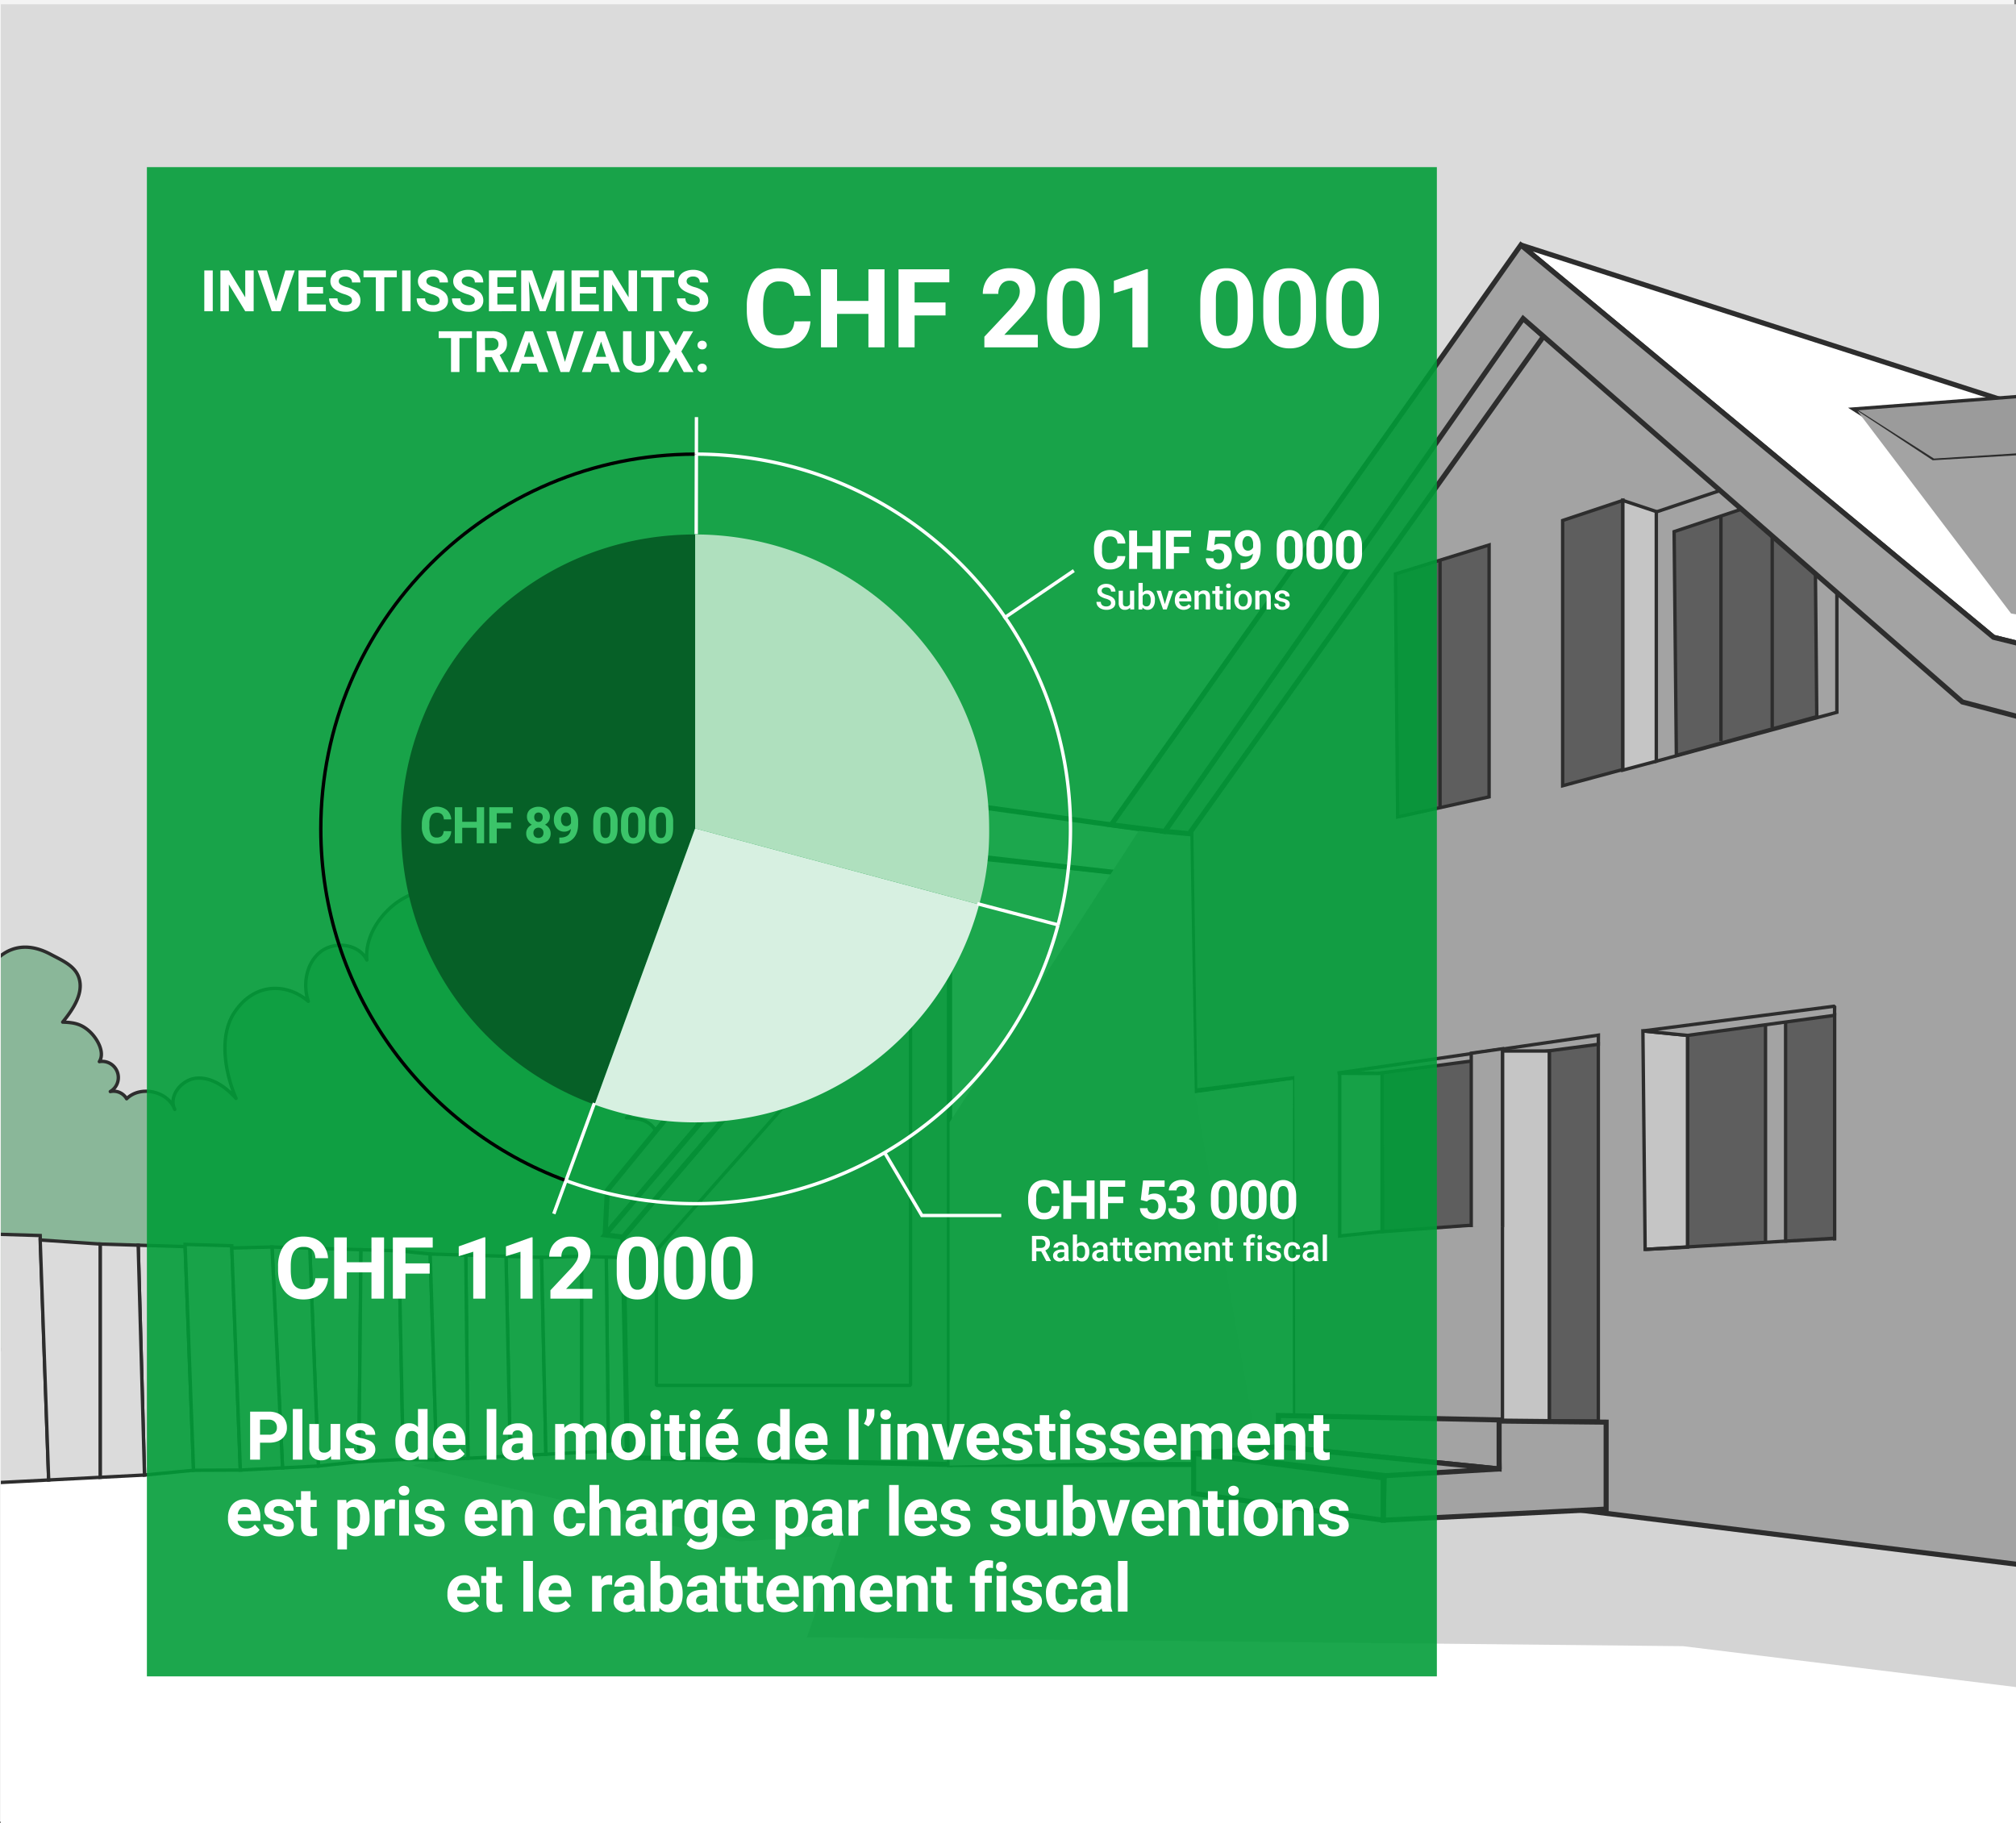 <svg xmlns="http://www.w3.org/2000/svg" xmlns:xlink="http://www.w3.org/1999/xlink" viewBox="0 0 1194 1080">
  <rect x="0" y="0" width="1194" height="1080" fill="#808080" stroke="none"/>
  <defs>
    <style>
      .cls-1, .cls-20, .cls-28, .cls-29 {
        fill: none;
      }

      .cls-2 {
        isolation: isolate;
      }

      .cls-3 {
        fill: #f4f4f4;
      }

      .cls-4 {
        clip-path: url(#clip-path);
      }

      .cls-5, .cls-9 {
        fill: #dbdbdb;
      }

      .cls-21, .cls-6 {
        fill: #fff;
      }

      .cls-7 {
        fill: #8ab799;
        stroke-linejoin: round;
      }

      .cls-10, .cls-11, .cls-12, .cls-13, .cls-14, .cls-17, .cls-18, .cls-19, .cls-20, .cls-21, .cls-22, .cls-7, .cls-9 {
        stroke: #2d2d2d;
      }

      .cls-14, .cls-17, .cls-18, .cls-19, .cls-20, .cls-22, .cls-28, .cls-29, .cls-7, .cls-9 {
        stroke-width: 2px;
      }

      .cls-8 {
        fill: #d4d4d4;
      }

      .cls-10, .cls-11, .cls-17, .cls-18, .cls-19, .cls-20, .cls-22, .cls-28, .cls-29, .cls-9 {
        stroke-miterlimit: 10;
      }

      .cls-10, .cls-13, .cls-14, .cls-19, .cls-23 {
        fill: #a3a3a3;
      }

      .cls-10, .cls-11, .cls-12, .cls-13, .cls-21 {
        stroke-width: 3px;
      }

      .cls-11, .cls-12 {
        fill: #fffdfd;
      }

      .cls-12, .cls-13, .cls-14, .cls-21 {
        stroke-linejoin: bevel;
      }

      .cls-15 {
        fill: #bfbfbf;
      }

      .cls-15, .cls-16, .cls-23 {
        mix-blend-mode: multiply;
      }

      .cls-16 {
        fill: #c6c6c6;
      }

      .cls-17 {
        fill: #5e5e5e;
      }

      .cls-18 {
        fill: #c5c5c5;
      }

      .cls-22 {
        fill: #9b9b9b;
      }

      .cls-24 {
        fill: #009c37;
        opacity: 0.89;
      }

      .cls-25 {
        fill: #066027;
      }

      .cls-26 {
        fill: #d7f0e1;
      }

      .cls-27 {
        fill: #afe0be;
      }

      .cls-28 {
        stroke: #000;
      }

      .cls-29 {
        stroke: #fff;
      }

      .cls-30 {
        fill: #3bc469;
      }
    </style>
    <clipPath id="clip-path">
      <rect class="cls-1" x="0.5" y="2.5" width="1195" height="1079"/>
    </clipPath>
  </defs>
  <g class="cls-2">
    <g id="FondCol">
      <rect class="cls-3" x="-2" y="-1" width="1195" height="1080"/>
    </g>
    <g id="Maison">
      <g class="cls-4">
        <rect class="cls-5" x="-25" y="-35" width="2556.11" height="835.81"/>
        <rect class="cls-6" x="-1.42" y="794.21" width="2532.53" height="591.54"/>
        <path class="cls-7" d="M-8,576.35s11.88-25.09,38.12-11c6.5,3.49,14.12,6.59,16.53,13.57,3.21,9.29-3.34,18.87-9.52,26.53,6.47.22,10.74.95,15.6,5.23s9.58,12.7,6.12,18.17a9.59,9.59,0,0,1,6.48,17.73A9,9,0,0,1,75,650.84c8.22-8.13,24.5-4.51,28.51,6.33-4-8,4.24-18,13.2-18.53s17.08,5.32,23.09,12c-6.56-15.23-10.19-36.57-1.22-50.52,11.88-18.48,31.5-17.88,44-7-3.33-10.15-1.17-22.58,7.17-29.24s22.84-4.84,27.51,4.77c-1-12.16,5.75-24,15.07-31.93s21.13-10.56,33-13.3c27.19-6.28,42.61.76,56.84,17.26,6.29,7.3,11.88,22.45,6.7,30.32,7.82,1.37,17.47,4.28,25,9.3,15.84,10.56,8.38,29.25,2.64,31.69,7.92,0,13.75,1.58,18.48,5.28s2.72,12.72-1.32,17.16c4.91,3.63,21.13,10.57-2.64,27.73,15.85,0,19.67,8.17,19,18.14-2.58,37.57,6.39,112.49,6.39,112.49l-403,6.69Z"/>
        <polygon class="cls-8" points="244.17 868.15 438.27 913.05 499.01 909.09 477.88 969.82 996.8 975.11 1233.15 1004.15 1254.28 1000.19 1259.56 983.03 1474.79 951.34 962.47 852.31 430.35 817.98 244.17 868.15"/>
        <polygon class="cls-9" points="183.46 739.34 188.57 868.4 212.53 865.84 213.8 740.25 183.46 739.34"/>
        <polygon class="cls-9" points="81.84 737.59 85.59 873.73 114.63 870.91 109.63 738.43 81.84 737.59"/>
        <polygon class="cls-9" points="161.11 738.66 167.34 869.5 188.57 868.4 183.46 739.34 161.11 738.66"/>
        <polygon class="cls-9" points="109.63 737.11 114.63 870.91 142.35 870.79 137.29 737.94 109.63 737.11"/>
        <polygon class="cls-9" points="-10.66 730.83 -10.66 878.72 28.83 876.67 23.8 731.87 -10.66 730.83"/>
        <polygon class="cls-9" points="59.32 736.91 59.32 875.09 85.59 873.73 81.84 737.59 59.32 736.91"/>
        <polygon class="cls-9" points="23.8 734.51 28.83 876.67 59.32 875.09 59.32 736.91 23.8 734.51"/>
        <polygon class="cls-9" points="137.29 739.26 142.35 870.79 167.34 869.5 161.11 738.66 137.29 739.26"/>
        <polygon class="cls-9" points="376.21 858.68 373.81 745.09 359.07 744.64 360.33 859.51 376.21 858.68"/>
        <polygon class="cls-9" points="299.69 744.17 302.21 862.51 323.31 861.42 320.77 744.81 299.69 744.17"/>
        <polygon class="cls-9" points="320.77 744.81 323.31 861.42 344.52 860.32 344.52 744.2 320.77 744.81"/>
        <polygon class="cls-9" points="359.07 744.64 344.52 744.2 344.52 860.32 360.33 859.51 359.07 744.64"/>
        <polygon class="cls-9" points="213.8 740.25 212.53 865.84 238.82 864.48 236.27 740.93 213.8 740.25"/>
        <polygon class="cls-9" points="275.87 743.45 277.15 863.81 302.21 862.51 299.69 744.17 275.87 743.45"/>
        <polygon class="cls-9" points="236.27 740.93 238.82 864.48 258.59 864.77 254.78 742.81 236.27 740.93"/>
        <polygon class="cls-9" points="254.78 742.81 258.59 864.77 277.15 863.81 275.87 743.45 254.78 742.81"/>
        <polygon class="cls-10" points="368.95 732.81 371.59 863.53 562.39 867.49 562.39 506.35 368.95 732.81"/>
        <polygon class="cls-11" points="772.33 867.49 562.39 867.49 562.39 506.35 772.33 528.15 772.33 867.49"/>
        <polygon class="cls-12" points="771.67 529.47 551.44 504.43 548.79 473.4 771.67 504.38 771.67 529.47"/>
        <polygon class="cls-10" points="707.63 646.33 765.07 639.06 765.73 873.43 1255.6 934.17 1252.96 547.3 1523.64 510.32 1472.14 497.12 1153.93 392.81 904.37 165.7 704.99 473.35 707.63 646.33"/>
        <polygon class="cls-13" points="549.85 472.69 359.71 705.08 358.39 731.49 551.44 504.43 549.85 472.69"/>
        <polygon class="cls-10" points="562.39 506.35 368.95 732.81 358.39 731.49 551.44 504.43 562.39 506.35"/>
        <polygon class="cls-14" points="388.76 820.62 388.76 740.74 539.28 570.4 539.28 820.62 388.76 820.62"/>
        <polygon class="cls-15" points="674.62 491.84 562.39 664.81 562.39 868.15 765.73 864.19 765.73 639.72 707.63 647.65 704.99 494.48 674.62 491.84"/>
        <polygon class="cls-16" points="707.63 647.65 765.73 639.72 765.39 857.29 744.6 857.59 707.63 647.65"/>
        <polygon class="cls-17" points="890.24 724.39 818.93 729.56 818.55 635.38 889.85 623.5 890.24 724.39"/>
        <polygon class="cls-17" points="946.63 841.75 917.58 841.75 917.58 622.18 946.63 618.22 946.63 841.75"/>
        <polyline class="cls-17" points="1057.54 736.11 1057.54 605.01 1086.59 601.05 1086.59 734.79"/>
        <polyline class="cls-17" points="999.44 738.75 999.44 612.94 1045.65 606.33 1045.65 736.11"/>
        <polygon class="cls-18" points="818.55 729.51 793.46 732.15 793.46 635.76 818.55 635.76 818.55 729.51"/>
        <polygon class="cls-18" points="999.44 738.75 974.35 740.08 973.03 610.68 999.44 613.32 999.44 738.75"/>
        <polygon class="cls-19" points="792.2 635.62 946.68 613.17 946.63 618.6 816.38 635.76 792.2 635.62"/>
        <polygon class="cls-14" points="973.03 610.68 1086.59 596 1086.53 601.43 999.44 613.32 973.03 610.68"/>
        <rect class="cls-18" x="889.85" y="622.56" width="27.73" height="219.19"/>
        <polygon class="cls-10" points="819.87 872.12 887.87 868.81 887.21 841.75 951.25 842.41 951.25 893.9 819.21 900.5 819.87 872.12"/>
        <polygon class="cls-10" points="757.15 856.93 887.87 870.13 887.87 841.09 757.15 838.45 757.15 856.93"/>
        <polygon class="cls-10" points="706.97 860.89 820.53 874.1 887.87 870.13 757.15 856.93 706.97 860.89"/>
        <polygon class="cls-10" points="706.97 884.66 819.21 900.5 819.21 875.42 706.97 860.89 706.97 884.66"/>
        <line class="cls-20" x1="974.35" y1="740.07" x2="1086.59" y2="733.47"/>
        <polyline class="cls-19" points="871.36 726.87 871.36 623.88 889.85 621.24 889.85 726.87"/>
        <polygon class="cls-17" points="881.93 472.03 827.79 483.92 826.47 339.99 881.93 322.83 881.93 472.03"/>
        <polygon class="cls-17" points="961.15 455.82 925.5 465.43 925.5 308.3 961.15 296.42 961.15 455.82"/>
        <polygon class="cls-19" points="1087.91 421.93 980.96 450.91 980.96 303.24 1087.91 267.37 1087.91 421.93"/>
        <polygon class="cls-17" points="1076.02 424.5 992.84 447.44 991.52 314.91 1074.7 287.18 1076.02 424.5"/>
        <line class="cls-20" x1="852.88" y1="332.07" x2="852.88" y2="478.64"/>
        <polygon class="cls-18" points="980.96 450.91 961.15 456.19 961.15 296.42 980.96 303.02 980.96 450.91"/>
        <line class="cls-20" x1="1019.25" y1="305.66" x2="1019.25" y2="439.02"/>
        <line class="cls-20" x1="1049.62" y1="296.42" x2="1049.62" y2="431.1"/>
        <polygon class="cls-10" points="689.81 492.5 704.33 493.82 914.2 199.24 901.73 188.15 689.81 492.5"/>
        <polygon class="cls-21" points="900.76 145.12 1609.82 373.55 1876.54 534.63 2107.61 601.98 1485.7 452.77 1180.69 377.51 900.76 145.12"/>
        <polygon class="cls-10" points="658.12 488.54 689.81 492.5 902.09 188.69 1162.2 415.8 1472.5 497.66 1485.7 452.77 1180.69 377.51 900.76 145.12 658.12 488.54"/>
        <polygon class="cls-22" points="1375.76 258.13 1145.13 272.65 1097.59 242.28 1375.76 221.16 1375.76 258.13"/>
        <polygon class="cls-22" points="1553.11 320.2 1508.6 326.98 1351.99 275.29 1197.5 285.86 1149.97 272.65 1375.76 258.13 1553.11 320.2"/>
        <polygon class="cls-23" points="1099.96 243.24 1191.07 363.4 1238.6 371.32 1238.6 358.12 1354.53 408.21 1353.31 334.71 1509.03 353.1 1510.6 446.59 1585.7 466.75 1587.45 398.09 1708.93 410.11 1708.5 397.73 1737.71 392.45 1592.3 342.63 1590.98 316.23 1550.64 321.16 1373.28 259.09 1144.68 272.65 1099.96 243.24"/>
      </g>
    </g>
    <g id="Bloc_Couleurs" data-name="Bloc Couleurs">
      <rect class="cls-24" x="87" y="99" width="764" height="894"/>
    </g>
    <g id="Pie">
      <g>
        <path class="cls-25" d="M411.71,490.71,352.16,654.34A174.12,174.12,0,0,1,248.09,431.16c25.36-69.67,89.48-114.57,163.62-114.57Z"/>
        <path class="cls-26" d="M411.71,490.71l168.2,45.07A174.13,174.13,0,0,1,366.65,658.91c-5-1.35-9.61-2.8-14.49-4.57Z"/>
        <path class="cls-27" d="M411.71,490.71V316.59A174.13,174.13,0,0,1,585.84,490.71a158.49,158.49,0,0,1-5.93,45.07Z"/>
      </g>
    </g>
    <g id="Layer_6" data-name="Layer 6">
      <path class="cls-28" d="M412.44,269H412c-122.61,0-222,99.39-222,222,0,95.61,60.45,177.1,145.21,208.35"/>
      <line class="cls-29" x1="352.06" y1="653.41" x2="335.21" y2="699.35"/>
      <line class="cls-29" x1="335.21" y1="699.35" x2="328" y2="719"/>
      <line class="cls-29" x1="412.44" y1="269.01" x2="412.34" y2="316.38"/>
      <line class="cls-29" x1="412.44" y1="269.01" x2="412.48" y2="247.08"/>
      <line class="cls-29" x1="626.64" y1="547.85" x2="578.86" y2="535.31"/>
      <path class="cls-29" d="M412.44,269C534.84,269.24,634,368.54,634,491a222.5,222.5,0,0,1-7.36,56.85"/>
      <path class="cls-29" d="M626.64,547.85C601.53,642.91,515,713,412,713a221.39,221.39,0,0,1-76.79-13.65"/>
      <polyline class="cls-29" points="593 720 546 720 523.76 682.43"/>
      <line class="cls-29" x1="594.41" y1="366.28" x2="636" y2="338"/>
    </g>
    <g id="Text">
      <g>
        <path class="cls-6" d="M126,184.37h-5V160.2h5Z"/>
        <path class="cls-6" d="M150.23,184.37h-5l-9.69-15.9v15.9h-5V160.2h5l9.71,15.94V160.2h5Z"/>
        <path class="cls-6" d="M163.51,178.38,169,160.2h5.55l-8.42,24.17h-5.2l-8.38-24.17h5.53Z"/>
        <path class="cls-6" d="M191.35,173.86h-9.56v6.51H193v4h-16.2V160.2H193v4H181.79V170h9.56Z"/>
        <path class="cls-6" d="M208.47,178a2.56,2.56,0,0,0-1-2.17,13.21,13.21,0,0,0-3.58-1.59,25.34,25.34,0,0,1-4.1-1.65c-2.75-1.49-4.12-3.48-4.12-6a5.87,5.87,0,0,1,1.1-3.49,7.33,7.33,0,0,1,3.17-2.4,11.88,11.88,0,0,1,4.64-.86,11,11,0,0,1,4.62.93,7.42,7.42,0,0,1,3.15,2.65,7,7,0,0,1,1.12,3.89h-5a3.24,3.24,0,0,0-1.05-2.58,4.29,4.29,0,0,0-2.94-.93,4.57,4.57,0,0,0-2.84.78,2.43,2.43,0,0,0-1,2,2.35,2.35,0,0,0,1.19,2,13.22,13.22,0,0,0,3.49,1.49,15,15,0,0,1,6.19,3.17,6.3,6.3,0,0,1,1.95,4.72,5.8,5.8,0,0,1-2.38,4.92,10.38,10.38,0,0,1-6.39,1.78,12.36,12.36,0,0,1-5.08-1,8,8,0,0,1-3.49-2.8,7.08,7.08,0,0,1-1.21-4.11h5c0,2.66,1.59,4,4.78,4a4.63,4.63,0,0,0,2.77-.72A2.36,2.36,0,0,0,208.47,178Z"/>
        <path class="cls-6" d="M235,164.23h-7.4v20.14h-5V164.23h-7.31v-4H235Z"/>
        <path class="cls-6" d="M243.17,184.37h-5V160.2h5Z"/>
        <path class="cls-6" d="M260.32,178a2.58,2.58,0,0,0-1-2.17,13.16,13.16,0,0,0-3.59-1.59,26.12,26.12,0,0,1-4.1-1.65c-2.74-1.49-4.11-3.48-4.11-6a5.8,5.8,0,0,1,1.1-3.49,7.27,7.27,0,0,1,3.17-2.4,11.88,11.88,0,0,1,4.64-.86,11,11,0,0,1,4.62.93,7.33,7.33,0,0,1,3.14,2.65,6.92,6.92,0,0,1,1.12,3.89h-5a3.27,3.27,0,0,0-1-2.58,4.29,4.29,0,0,0-2.94-.93,4.55,4.55,0,0,0-2.84.78,2.41,2.41,0,0,0-1,2,2.34,2.34,0,0,0,1.18,2,13.46,13.46,0,0,0,3.5,1.49,15.07,15.07,0,0,1,6.19,3.17,6.29,6.29,0,0,1,1.94,4.72,5.82,5.82,0,0,1-2.37,4.92,10.38,10.38,0,0,1-6.39,1.78,12.36,12.36,0,0,1-5.08-1,8,8,0,0,1-3.5-2.8,7.15,7.15,0,0,1-1.2-4.11h5c0,2.66,1.59,4,4.78,4a4.65,4.65,0,0,0,2.77-.72A2.38,2.38,0,0,0,260.32,178Z"/>
        <path class="cls-6" d="M281.22,178a2.56,2.56,0,0,0-1-2.17,13.21,13.21,0,0,0-3.58-1.59,25.34,25.34,0,0,1-4.1-1.65c-2.75-1.49-4.12-3.48-4.12-6a5.87,5.87,0,0,1,1.1-3.49,7.27,7.27,0,0,1,3.17-2.4,11.88,11.88,0,0,1,4.64-.86,11,11,0,0,1,4.62.93,7.33,7.33,0,0,1,3.14,2.65,6.92,6.92,0,0,1,1.12,3.89h-5a3.23,3.23,0,0,0-1-2.58,4.29,4.29,0,0,0-2.94-.93,4.57,4.57,0,0,0-2.84.78,2.43,2.43,0,0,0-1,2,2.33,2.33,0,0,0,1.19,2,13.22,13.22,0,0,0,3.49,1.49,15.07,15.07,0,0,1,6.19,3.17,6.29,6.29,0,0,1,1.94,4.72,5.82,5.82,0,0,1-2.37,4.92,10.38,10.38,0,0,1-6.39,1.78,12.36,12.36,0,0,1-5.08-1,8,8,0,0,1-3.5-2.8,7.15,7.15,0,0,1-1.2-4.11h5c0,2.66,1.59,4,4.78,4a4.65,4.65,0,0,0,2.77-.72A2.36,2.36,0,0,0,281.22,178Z"/>
        <path class="cls-6" d="M304.13,173.86h-9.56v6.51h11.22v4H289.58V160.2h16.17v4H294.57V170h9.56Z"/>
        <path class="cls-6" d="M315.22,160.2l6.21,17.53,6.17-17.53h6.54v24.17h-5v-6.61l.49-11.4-6.52,18H319.7l-6.51-18,.5,11.39v6.61h-5V160.2Z"/>
        <path class="cls-6" d="M353,173.86h-9.57v6.51H354.7v4H338.49V160.2h16.17v4H343.47V170H353Z"/>
        <path class="cls-6" d="M377.27,184.37h-5l-9.69-15.9v15.9h-5V160.2h5l9.71,15.94V160.2h5Z"/>
        <path class="cls-6" d="M399.34,164.23h-7.41v20.14h-5V164.23h-7.3v-4h19.69Z"/>
        <path class="cls-6" d="M414.45,178a2.58,2.58,0,0,0-1-2.17,13.16,13.16,0,0,0-3.59-1.59,26.12,26.12,0,0,1-4.1-1.65c-2.74-1.49-4.11-3.48-4.11-6a5.8,5.8,0,0,1,1.1-3.49,7.27,7.27,0,0,1,3.17-2.4,11.84,11.84,0,0,1,4.64-.86,11,11,0,0,1,4.62.93,7.39,7.39,0,0,1,3.14,2.65,6.92,6.92,0,0,1,1.12,3.89h-5a3.27,3.27,0,0,0-1-2.58,4.29,4.29,0,0,0-2.94-.93,4.55,4.55,0,0,0-2.84.78,2.41,2.41,0,0,0-1,2,2.34,2.34,0,0,0,1.18,2,13.31,13.31,0,0,0,3.5,1.49,15.07,15.07,0,0,1,6.19,3.17,6.33,6.33,0,0,1,1.94,4.72,5.82,5.82,0,0,1-2.37,4.92,10.4,10.4,0,0,1-6.39,1.78,12.33,12.33,0,0,1-5.08-1,8,8,0,0,1-3.5-2.8,7.15,7.15,0,0,1-1.2-4.11h5c0,2.66,1.59,4,4.78,4a4.65,4.65,0,0,0,2.77-.72A2.38,2.38,0,0,0,414.45,178Z"/>
        <path class="cls-6" d="M279.52,200.23h-7.4v20.14h-5V200.23h-7.31v-4h19.69Z"/>
        <path class="cls-6" d="M291.31,211.52h-4v8.85h-5V196.2h9a10.17,10.17,0,0,1,6.61,1.91,6.58,6.58,0,0,1,2.33,5.39,7.48,7.48,0,0,1-1.07,4.13,7.34,7.34,0,0,1-3.25,2.63l5.23,9.88v.23h-5.35Zm-4-4h4a4.12,4.12,0,0,0,2.91-1,3.42,3.42,0,0,0,1-2.63,3.66,3.66,0,0,0-1-2.69,4,4,0,0,0-3-1h-4Z"/>
        <path class="cls-6" d="M317.71,215.39H309l-1.66,5H302l9-24.17h4.61l9.05,24.17h-5.3Zm-7.39-4h6l-3-9.05Z"/>
        <path class="cls-6" d="M334.59,214.38l5.48-18.18h5.55l-8.42,24.17H332l-8.38-24.17h5.53Z"/>
        <path class="cls-6" d="M360.29,215.39h-8.73l-1.66,5h-5.3l9-24.17h4.62l9,24.17H362Zm-7.39-4H359l-3-9.05Z"/>
        <path class="cls-6" d="M387.53,196.2v15.92a8.14,8.14,0,0,1-2.48,6.28,11.17,11.17,0,0,1-13.5.06A8,8,0,0,1,369,212.3V196.2h5v16a4.61,4.61,0,0,0,1.13,3.46,4.36,4.36,0,0,0,3.15,1.09q4.2,0,4.27-4.41V196.2Z"/>
        <path class="cls-6" d="M400.27,204.53l4.53-8.33h5.73l-7,12,7.22,12.18h-5.79l-4.65-8.47-4.65,8.47h-5.79l7.22-12.18-7-12h5.73Z"/>
        <path class="cls-6" d="M413.13,204.42a2.39,2.39,0,0,1,.78-1.86,2.7,2.7,0,0,1,1.93-.72,2.73,2.73,0,0,1,2,.72,2.61,2.61,0,0,1,0,3.69,2.78,2.78,0,0,1-2,.71,2.74,2.74,0,0,1-1.94-.71A2.38,2.38,0,0,1,413.13,204.42Zm0,13.59a2.42,2.42,0,0,1,.78-1.86,2.74,2.74,0,0,1,1.93-.71,2.77,2.77,0,0,1,2,.71,2.41,2.41,0,0,1,.77,1.86,2.38,2.38,0,0,1-.76,1.84,2.77,2.77,0,0,1-2,.7,2.74,2.74,0,0,1-1.94-.7A2.38,2.38,0,0,1,413.13,218Z"/>
      </g>
      <g>
        <path class="cls-6" d="M480,190.34q-.54,7.47-5.51,11.75t-13.09,4.28q-8.89,0-14-6T442.31,184v-2.82a27.77,27.77,0,0,1,2.35-11.74,17.64,17.64,0,0,1,6.72-7.8,18.77,18.77,0,0,1,10.14-2.71q8,0,12.88,4.28t5.65,12h-9.52q-.34-4.47-2.49-6.49t-6.52-2a8.1,8.1,0,0,0-7.13,3.41q-2.37,3.4-2.43,10.58v3.5q0,7.49,2.27,10.95t7.16,3.45c2.94,0,5.14-.67,6.58-2s2.28-3.42,2.5-6.24Z"/>
        <path class="cls-6" d="M523.85,205.74h-9.52V185.93H495.76v19.81h-9.52V159.52h9.52v18.73h18.57V159.52h9.52Z"/>
        <path class="cls-6" d="M560,186.85H541.69v18.89h-9.52V159.52h30.08v7.72H541.69v11.93H560Z"/>
        <path class="cls-6" d="M614.65,205.74H583v-6.29l14.95-15.93a36.67,36.67,0,0,0,4.55-5.87,9.38,9.38,0,0,0,1.48-4.76,7,7,0,0,0-1.56-4.84,5.59,5.59,0,0,0-4.44-1.76,6,6,0,0,0-4.9,2.14,8.45,8.45,0,0,0-1.8,5.63h-9.2a15.19,15.19,0,0,1,2-7.71,14.33,14.33,0,0,1,5.7-5.48,17.34,17.34,0,0,1,8.35-2q7.14,0,11.09,3.43t3.95,9.68a15.48,15.48,0,0,1-1.78,7,38.44,38.44,0,0,1-6.09,8.28l-10.5,11.08h19.86Z"/>
        <path class="cls-6" d="M651.37,186.63q0,9.59-4,14.66t-11.62,5.08q-7.56,0-11.55-5t-4.1-14.28V178.6q0-9.67,4-14.7t11.57-5q7.54,0,11.55,5t4.09,14.26Zm-9.17-9.35q0-5.76-1.57-8.37a5.3,5.3,0,0,0-4.9-2.62,5.22,5.22,0,0,0-4.78,2.49q-1.55,2.49-1.63,7.8v11.24c0,3.77.51,6.58,1.54,8.41a5.23,5.23,0,0,0,4.93,2.75,5.16,5.16,0,0,0,4.86-2.64q1.49-2.64,1.55-8.07Z"/>
        <path class="cls-6" d="M679.84,205.74h-9.17V170.33l-10.95,3.38v-7.39l19.14-6.86h1Z"/>
        <path class="cls-6" d="M742.15,186.63q0,9.59-4,14.66t-11.62,5.08q-7.54,0-11.55-5t-4.09-14.28V178.6q0-9.67,4-14.7t11.57-5c5,0,8.89,1.66,11.55,5s4,8.06,4.1,14.26ZM733,177.28q0-5.76-1.57-8.37a5.29,5.29,0,0,0-4.9-2.62,5.22,5.22,0,0,0-4.78,2.49c-1,1.66-1.57,4.26-1.63,7.8v11.24c0,3.77.51,6.58,1.54,8.41a5.23,5.23,0,0,0,4.93,2.75,5.15,5.15,0,0,0,4.86-2.64q1.49-2.64,1.55-8.07Z"/>
        <path class="cls-6" d="M779.44,186.63q0,9.59-4,14.66t-11.62,5.08q-7.54,0-11.55-5t-4.09-14.28V178.6q0-9.67,4-14.7t11.57-5q7.56,0,11.55,5t4.1,14.26Zm-9.17-9.35q0-5.76-1.58-8.37a5.29,5.29,0,0,0-4.9-2.62,5.2,5.2,0,0,0-4.77,2.49q-1.54,2.49-1.64,7.8v11.24c0,3.77.51,6.58,1.54,8.41a5.24,5.24,0,0,0,4.93,2.75,5.14,5.14,0,0,0,4.86-2.64c1-1.76,1.51-4.45,1.56-8.07Z"/>
        <path class="cls-6" d="M816.73,186.63q0,9.59-4,14.66t-11.61,5.08q-7.56,0-11.56-5t-4.09-14.28V178.6q0-9.67,4-14.7t11.56-5q7.56,0,11.56,5t4.09,14.26Zm-9.17-9.35q0-5.76-1.57-8.37a5.31,5.31,0,0,0-4.91-2.62,5.21,5.21,0,0,0-4.77,2.49c-1,1.66-1.57,4.26-1.64,7.8v11.24c0,3.77.52,6.58,1.54,8.41a5.25,5.25,0,0,0,4.94,2.75,5.14,5.14,0,0,0,4.85-2.64q1.5-2.64,1.56-8.07Z"/>
      </g>
      <g>
        <path class="cls-6" d="M666.48,329.41a8.07,8.07,0,0,1-2.72,5.78,9.48,9.48,0,0,1-6.44,2.11,8.53,8.53,0,0,1-6.88-2.95c-1.68-2-2.51-4.66-2.51-8.08v-1.39a13.62,13.62,0,0,1,1.15-5.78,8.74,8.74,0,0,1,3.31-3.84,10.32,10.32,0,0,1,11.34.77,8.67,8.67,0,0,1,2.78,5.92h-4.69a4.75,4.75,0,0,0-1.23-3.19,4.54,4.54,0,0,0-3.21-1,4,4,0,0,0-3.51,1.68,9.45,9.45,0,0,0-1.19,5.21v1.72a10.05,10.05,0,0,0,1.12,5.39,3.9,3.9,0,0,0,3.52,1.7,4.62,4.62,0,0,0,3.24-1,4.53,4.53,0,0,0,1.23-3.07Z"/>
        <path class="cls-6" d="M687.27,337h-4.69v-9.75h-9.14V337h-4.69V314.24h4.69v9.21h9.14v-9.21h4.69Z"/>
        <path class="cls-6" d="M704.25,327.69h-9V337h-4.69V314.24h14.82V318H695.25v5.88h9Z"/>
        <path class="cls-6" d="M714.65,325.8,716,314.24h12.75V318h-9l-.57,4.89a7.24,7.24,0,0,1,3.43-.86,6.54,6.54,0,0,1,5.09,2,8,8,0,0,1,1.84,5.64,8.22,8.22,0,0,1-.93,3.94,6.49,6.49,0,0,1-2.66,2.71,8.33,8.33,0,0,1-4.09,1,8.77,8.77,0,0,1-3.83-.84,6.71,6.71,0,0,1-2.79-2.35,6.41,6.41,0,0,1-1.09-3.45h4.47a3.36,3.36,0,0,0,1,2.21,3.14,3.14,0,0,0,2.23.79,2.79,2.79,0,0,0,2.36-1.1,5.15,5.15,0,0,0,.83-3.12,4.21,4.21,0,0,0-1-3,3.47,3.47,0,0,0-2.7-1,3.93,3.93,0,0,0-2.61.84l-.44.41Z"/>
        <path class="cls-6" d="M742.1,327.89a5.69,5.69,0,0,1-4.12,1.74,6.09,6.09,0,0,1-4.83-2.07,8.19,8.19,0,0,1-1.82-5.59,8.71,8.71,0,0,1,1-4.1A7.17,7.17,0,0,1,735,315a7.58,7.58,0,0,1,3.94-1,7.25,7.25,0,0,1,4,1.13,7.41,7.41,0,0,1,2.71,3.23,11.57,11.57,0,0,1,1,4.83v1.67q0,5.69-2.83,8.94a10.71,10.71,0,0,1-8,3.47h-1.1v-3.76l1,0C739.65,333.25,741.78,331.4,742.1,327.89Zm-3-1.72a3.15,3.15,0,0,0,1.89-.56,3.76,3.76,0,0,0,1.19-1.36v-1.86a6.22,6.22,0,0,0-.87-3.56,2.75,2.75,0,0,0-2.35-1.27,2.64,2.64,0,0,0-2.23,1.25,5.27,5.27,0,0,0-.88,3.11,5.15,5.15,0,0,0,.86,3.06A2.76,2.76,0,0,0,739.08,326.17Z"/>
        <path class="cls-6" d="M771.58,327.58c0,3.15-.65,5.55-2,7.22a7.81,7.81,0,0,1-11.41.05c-1.31-1.64-2-4-2-7v-4.18q0-4.77,2-7.24a7.81,7.81,0,0,1,11.38,0q2,2.44,2,7Zm-4.52-4.6a8.32,8.32,0,0,0-.77-4.13,2.62,2.62,0,0,0-2.41-1.29,2.58,2.58,0,0,0-2.36,1.23,7.86,7.86,0,0,0-.8,3.84v5.54a8.73,8.73,0,0,0,.76,4.14,2.57,2.57,0,0,0,2.43,1.35,2.53,2.53,0,0,0,2.39-1.3,8.54,8.54,0,0,0,.76-4Z"/>
        <path class="cls-6" d="M789.14,327.58c0,3.15-.65,5.55-1.95,7.22a7.81,7.81,0,0,1-11.41.05c-1.31-1.64-2-4-2-7v-4.18q0-4.77,2-7.24a7.81,7.81,0,0,1,11.38,0q2,2.44,2,7Zm-4.52-4.6a8.43,8.43,0,0,0-.77-4.13,2.62,2.62,0,0,0-2.41-1.29,2.58,2.58,0,0,0-2.36,1.23,7.86,7.86,0,0,0-.8,3.84v5.54a8.73,8.73,0,0,0,.76,4.14,2.57,2.57,0,0,0,2.43,1.35,2.53,2.53,0,0,0,2.39-1.3,8.54,8.54,0,0,0,.76-4Z"/>
        <path class="cls-6" d="M806.7,327.58c0,3.15-.65,5.55-2,7.22a6.79,6.79,0,0,1-5.71,2.5,6.88,6.88,0,0,1-5.69-2.45c-1.31-1.64-2-4-2-7v-4.18q0-4.77,2-7.24a7.81,7.81,0,0,1,11.38,0c1.31,1.63,2,4,2,7Zm-4.52-4.6a8.43,8.43,0,0,0-.77-4.13,2.62,2.62,0,0,0-2.42-1.29,2.57,2.57,0,0,0-2.35,1.23,7.86,7.86,0,0,0-.8,3.84v5.54a8.73,8.73,0,0,0,.76,4.14,2.57,2.57,0,0,0,2.43,1.35,2.53,2.53,0,0,0,2.39-1.3,8.54,8.54,0,0,0,.76-4Z"/>
      </g>
      <g>
        <path class="cls-6" d="M627.48,714.41a8.07,8.07,0,0,1-2.72,5.78,9.48,9.48,0,0,1-6.44,2.11,8.53,8.53,0,0,1-6.88-2.95c-1.68-2-2.51-4.66-2.51-8.08v-1.39a13.62,13.62,0,0,1,1.15-5.78,8.74,8.74,0,0,1,3.31-3.84,10.32,10.32,0,0,1,11.34.77,8.68,8.68,0,0,1,2.78,5.93h-4.69a4.75,4.75,0,0,0-1.23-3.2,4.54,4.54,0,0,0-3.21-1,4,4,0,0,0-3.51,1.68,9.45,9.45,0,0,0-1.19,5.21v1.72a10.05,10.05,0,0,0,1.12,5.39,3.9,3.9,0,0,0,3.52,1.7,4.62,4.62,0,0,0,3.24-1,4.53,4.53,0,0,0,1.23-3.07Z"/>
        <path class="cls-6" d="M648.27,722h-4.69v-9.75h-9.14V722h-4.69V699.24h4.69v9.22h9.14v-9.22h4.69Z"/>
        <path class="cls-6" d="M665.25,712.69h-9V722h-4.69V699.24h14.82V703H656.25v5.88h9Z"/>
        <path class="cls-6" d="M675.65,710.8,677,699.24h12.75V703h-9l-.57,4.89a7.24,7.24,0,0,1,3.43-.86,6.58,6.58,0,0,1,5.09,2,8,8,0,0,1,1.84,5.64,8.22,8.22,0,0,1-.93,3.94,6.49,6.49,0,0,1-2.66,2.71,8.33,8.33,0,0,1-4.09,1,8.77,8.77,0,0,1-3.83-.84,6.71,6.71,0,0,1-2.79-2.35,6.41,6.41,0,0,1-1.09-3.45h4.47a3.36,3.36,0,0,0,1,2.21,3.18,3.18,0,0,0,2.23.79,2.79,2.79,0,0,0,2.36-1.1,5.15,5.15,0,0,0,.83-3.12,4.21,4.21,0,0,0-1-3,3.47,3.47,0,0,0-2.7-1,3.93,3.93,0,0,0-2.61.84l-.44.41Z"/>
        <path class="cls-6" d="M697.13,708.61h2.41a3.39,3.39,0,0,0,2.54-.86,3.11,3.11,0,0,0,.83-2.28,2.77,2.77,0,0,0-.82-2.14,3.17,3.17,0,0,0-2.26-.77,3.32,3.32,0,0,0-2.17.72,2.27,2.27,0,0,0-.87,1.85h-4.52a5.56,5.56,0,0,1,1-3.2,6.42,6.42,0,0,1,2.69-2.21,9,9,0,0,1,3.81-.8,8.5,8.5,0,0,1,5.65,1.73,5.88,5.88,0,0,1,2,4.76,4.8,4.8,0,0,1-.95,2.87,6.21,6.21,0,0,1-2.5,2,5.31,5.31,0,0,1,3.81,5.31,6,6,0,0,1-2.21,4.86,8.9,8.9,0,0,1-5.85,1.83,8.4,8.4,0,0,1-5.57-1.8,5.85,5.85,0,0,1-2.17-4.75h4.52a2.63,2.63,0,0,0,1,2.1,3.54,3.54,0,0,0,2.36.81,3.6,3.6,0,0,0,2.53-.85,2.94,2.94,0,0,0,.91-2.26q0-3.4-3.75-3.41h-2.39Z"/>
        <path class="cls-6" d="M732.58,712.58c0,3.15-.65,5.55-2,7.22a7.81,7.81,0,0,1-11.41.05c-1.31-1.64-2-4-2-7v-4.18q0-4.77,2-7.24a7.81,7.81,0,0,1,11.38,0q2,2.45,2,7Zm-4.52-4.6a8.32,8.32,0,0,0-.77-4.13,2.62,2.62,0,0,0-2.41-1.29,2.58,2.58,0,0,0-2.36,1.23,7.86,7.86,0,0,0-.8,3.84v5.54a8.66,8.66,0,0,0,.76,4.13,2.85,2.85,0,0,0,4.82.06,8.54,8.54,0,0,0,.76-4Z"/>
        <path class="cls-6" d="M750.14,712.58c0,3.15-.65,5.55-1.95,7.22a7.81,7.81,0,0,1-11.41.05c-1.31-1.64-2-4-2-7v-4.18q0-4.77,2-7.24a7.81,7.81,0,0,1,11.38,0q2,2.45,2,7Zm-4.52-4.6a8.43,8.43,0,0,0-.77-4.13,2.62,2.62,0,0,0-2.41-1.29,2.58,2.58,0,0,0-2.36,1.23,7.86,7.86,0,0,0-.8,3.84v5.54a8.66,8.66,0,0,0,.76,4.13,2.85,2.85,0,0,0,4.82.06,8.54,8.54,0,0,0,.76-4Z"/>
        <path class="cls-6" d="M767.7,712.58c0,3.15-.65,5.55-2,7.22a7.8,7.8,0,0,1-11.4.05c-1.31-1.64-2-4-2-7v-4.18q0-4.77,2-7.24a7.81,7.81,0,0,1,11.38,0c1.31,1.63,2,4,2,7Zm-4.52-4.6a8.43,8.43,0,0,0-.77-4.13,2.62,2.62,0,0,0-2.42-1.29,2.57,2.57,0,0,0-2.35,1.23,7.86,7.86,0,0,0-.8,3.84v5.54a8.66,8.66,0,0,0,.76,4.13,2.85,2.85,0,0,0,4.82.06,8.54,8.54,0,0,0,.76-4Z"/>
      </g>
      <g>
        <path class="cls-30" d="M267.23,492.38a7.51,7.51,0,0,1-2.54,5.42,8.91,8.91,0,0,1-6,2A8,8,0,0,1,252.2,497a11.31,11.31,0,0,1-2.36-7.58v-1.31a12.85,12.85,0,0,1,1.09-5.42,8,8,0,0,1,3.1-3.59,9.64,9.64,0,0,1,10.62.72,8.07,8.07,0,0,1,2.61,5.55h-4.39a4.46,4.46,0,0,0-1.15-3,4.27,4.27,0,0,0-3-.93,3.73,3.73,0,0,0-3.29,1.57,8.82,8.82,0,0,0-1.12,4.89v1.61a9.41,9.41,0,0,0,1,5,3.63,3.63,0,0,0,3.3,1.6,4.34,4.34,0,0,0,3-.93,4.21,4.21,0,0,0,1.15-2.88Z"/>
        <path class="cls-30" d="M286.73,499.49h-4.4v-9.14h-8.57v9.14h-4.39V478.16h4.39v8.64h8.57v-8.64h4.4Z"/>
        <path class="cls-30" d="M302.65,490.77h-8.44v8.72h-4.4V478.16H303.7v3.56h-9.49v5.51h8.44Z"/>
        <path class="cls-30" d="M325.67,483.83a4.94,4.94,0,0,1-.78,2.75,5.62,5.62,0,0,1-2.14,1.92,6.09,6.09,0,0,1,2.46,2.06,5.23,5.23,0,0,1,.91,3.08,5.58,5.58,0,0,1-1.93,4.49,9.2,9.2,0,0,1-10.53,0,5.56,5.56,0,0,1-2-4.48,5.29,5.29,0,0,1,.91-3.09,6.06,6.06,0,0,1,2.44-2.05,5.51,5.51,0,0,1-2.13-1.92,5,5,0,0,1-.77-2.75,5.54,5.54,0,0,1,1.82-4.35,8.33,8.33,0,0,1,9.86,0A5.5,5.5,0,0,1,325.67,483.83Zm-3.8,9.5a3,3,0,0,0-.8-2.22,3.21,3.21,0,0,0-4.32,0,3.06,3.06,0,0,0-.81,2.23,3.1,3.1,0,0,0,.79,2.2,3.29,3.29,0,0,0,4.36,0A3.08,3.08,0,0,0,321.87,493.33Zm-.44-9.3a3,3,0,0,0-.65-2,2.7,2.7,0,0,0-3.71,0,2.91,2.91,0,0,0-.66,2,3.06,3.06,0,0,0,.66,2.05,2.3,2.3,0,0,0,1.86.78,2.27,2.27,0,0,0,1.85-.78A3.06,3.06,0,0,0,321.43,484Z"/>
        <path class="cls-30" d="M338.13,491a5.36,5.36,0,0,1-3.87,1.63,5.72,5.72,0,0,1-4.52-1.94,7.65,7.65,0,0,1-1.7-5.24,8.19,8.19,0,0,1,.91-3.85,6.78,6.78,0,0,1,2.56-2.72,7.07,7.07,0,0,1,3.69-1,6.79,6.79,0,0,1,3.75,1.06,7,7,0,0,1,2.55,3,10.84,10.84,0,0,1,.92,4.53v1.57q0,5.32-2.65,8.37a10,10,0,0,1-7.51,3.26h-1v-3.53h.93Q337.68,495.9,338.13,491Zm-2.83-1.61a3,3,0,0,0,1.77-.53,3.47,3.47,0,0,0,1.12-1.27V485.8a5.83,5.83,0,0,0-.82-3.34,2.55,2.55,0,0,0-2.2-1.18,2.46,2.46,0,0,0-2.09,1.16,4.93,4.93,0,0,0-.82,2.92,4.77,4.77,0,0,0,.8,2.87A2.58,2.58,0,0,0,335.3,489.35Z"/>
        <path class="cls-30" d="M365.77,490.67c0,2.95-.61,5.2-1.83,6.77a7.33,7.33,0,0,1-10.7,0,10.49,10.49,0,0,1-1.89-6.59V487q0-4.47,1.86-6.78a7.32,7.32,0,0,1,10.67,0,10.46,10.46,0,0,1,1.89,6.58Zm-4.24-4.32a7.82,7.82,0,0,0-.72-3.86,2.46,2.46,0,0,0-2.27-1.21,2.4,2.4,0,0,0-2.2,1.15,7.38,7.38,0,0,0-.75,3.6v5.19a8.14,8.14,0,0,0,.71,3.88,2.42,2.42,0,0,0,2.27,1.27,2.39,2.39,0,0,0,2.25-1.22,8.14,8.14,0,0,0,.71-3.73Z"/>
        <path class="cls-30" d="M382.23,490.67c0,2.95-.61,5.2-1.83,6.77a7.33,7.33,0,0,1-10.7,0,10.49,10.49,0,0,1-1.89-6.59V487q0-4.47,1.86-6.78a7.32,7.32,0,0,1,10.67,0,10.46,10.46,0,0,1,1.89,6.58ZM378,486.35a7.81,7.81,0,0,0-.73-3.86,2.44,2.44,0,0,0-2.26-1.21,2.41,2.41,0,0,0-2.21,1.15,7.38,7.38,0,0,0-.75,3.6v5.19a8.14,8.14,0,0,0,.71,3.88,2.42,2.42,0,0,0,2.28,1.27,2.39,2.39,0,0,0,2.24-1.22,8,8,0,0,0,.72-3.73Z"/>
        <path class="cls-30" d="M398.69,490.67c0,2.95-.61,5.2-1.83,6.77a7.32,7.32,0,0,1-10.69,0,10.49,10.49,0,0,1-1.89-6.59V487c0-3,.61-5.24,1.85-6.78a7.32,7.32,0,0,1,10.67,0,10.46,10.46,0,0,1,1.89,6.58Zm-4.23-4.32a7.69,7.69,0,0,0-.73-3.86,2.44,2.44,0,0,0-2.26-1.21,2.41,2.41,0,0,0-2.21,1.15,7.38,7.38,0,0,0-.75,3.6v5.19a8.26,8.26,0,0,0,.71,3.88,2.42,2.42,0,0,0,2.28,1.27,2.39,2.39,0,0,0,2.24-1.22,8,8,0,0,0,.72-3.73Z"/>
      </g>
      <g>
        <path class="cls-6" d="M194.29,757.16a12.85,12.85,0,0,1-4.33,9.21q-3.89,3.36-10.27,3.36-7,0-11-4.69t-4-12.89v-2.21a21.74,21.74,0,0,1,1.84-9.22,13.81,13.81,0,0,1,5.27-6.11,14.72,14.72,0,0,1,7.95-2.13q6.28,0,10.11,3.36a13.79,13.79,0,0,1,4.44,9.44h-7.48q-.27-3.51-2-5.09a7.22,7.22,0,0,0-5.12-1.58,6.36,6.36,0,0,0-5.59,2.67q-1.86,2.69-1.9,8.31v2.74q0,5.88,1.78,8.59a6.22,6.22,0,0,0,5.61,2.71,7.36,7.36,0,0,0,5.17-1.58,7.08,7.08,0,0,0,1.95-4.89Z"/>
        <path class="cls-6" d="M227.43,769.24H220V753.7H205.39v15.54h-7.47V733h7.47v14.69H220V733h7.47Z"/>
        <path class="cls-6" d="M254.49,754.42H240.15v14.82h-7.47V733h23.6v6H240.15v9.36h14.34Z"/>
        <path class="cls-6" d="M287.48,769.24h-7.2V741.46l-8.59,2.65v-5.8l15-5.38h.78Z"/>
        <path class="cls-6" d="M315.46,769.24h-7.2V741.46l-8.59,2.65v-5.8l15-5.38h.77Z"/>
        <path class="cls-6" d="M350.82,769.24H326V764.3l11.73-12.5a29,29,0,0,0,3.58-4.6,7.41,7.41,0,0,0,1.15-3.74,5.51,5.51,0,0,0-1.22-3.8,4.39,4.39,0,0,0-3.48-1.38,4.76,4.76,0,0,0-3.85,1.68,6.66,6.66,0,0,0-1.41,4.42h-7.22a12,12,0,0,1,1.58-6,11.2,11.2,0,0,1,4.47-4.29,13.58,13.58,0,0,1,6.55-1.56q5.61,0,8.71,2.69a9.52,9.52,0,0,1,3.1,7.59,12.18,12.18,0,0,1-1.4,5.48,30.26,30.26,0,0,1-4.78,6.5l-8.24,8.69h15.59Z"/>
        <path class="cls-6" d="M389.78,754.24q0,7.53-3.11,11.51t-9.12,4q-5.93,0-9.06-3.91t-3.22-11.2v-6.68q0-7.59,3.15-11.53t9.08-3.93q5.92,0,9.07,3.9c2.09,2.59,3.16,6.33,3.21,11.19Zm-7.2-7.33q0-4.51-1.23-6.57a4.17,4.17,0,0,0-3.85-2.06,4.1,4.1,0,0,0-3.75,2,12.47,12.47,0,0,0-1.28,6.12v8.82q0,4.44,1.21,6.6a4.11,4.11,0,0,0,3.87,2.15,4,4,0,0,0,3.81-2.07,13.57,13.57,0,0,0,1.22-6.33Z"/>
        <path class="cls-6" d="M417.76,754.24q0,7.53-3.11,11.51t-9.11,4q-5.93,0-9.07-3.91t-3.21-11.2v-6.68q0-7.59,3.15-11.53t9.08-3.93q5.92,0,9.06,3.9c2.09,2.59,3.16,6.33,3.21,11.19Zm-7.19-7.33q0-4.51-1.24-6.57a4.16,4.16,0,0,0-3.84-2.06,4.07,4.07,0,0,0-3.75,2c-.81,1.3-1.23,3.34-1.28,6.12v8.82q0,4.44,1.21,6.6a4.11,4.11,0,0,0,3.87,2.15,4,4,0,0,0,3.81-2.07,13.7,13.7,0,0,0,1.22-6.33Z"/>
        <path class="cls-6" d="M445.75,754.24q0,7.53-3.11,11.51t-9.12,4q-5.92,0-9.06-3.91t-3.21-11.2v-6.68q0-7.59,3.15-11.53t9.07-3.93q5.92,0,9.07,3.9c2.09,2.59,3.16,6.33,3.21,11.19Zm-7.2-7.33q0-4.51-1.23-6.57a4.17,4.17,0,0,0-3.85-2.06,4.1,4.1,0,0,0-3.75,2,12.47,12.47,0,0,0-1.28,6.12v8.82q0,4.44,1.21,6.6a4.13,4.13,0,0,0,3.87,2.15,4,4,0,0,0,3.81-2.07,13.57,13.57,0,0,0,1.22-6.33Z"/>
      </g>
      <g>
        <path class="cls-6" d="M658,357.18a1.81,1.81,0,0,0-.69-1.52,8.32,8.32,0,0,0-2.5-1.08,11.77,11.77,0,0,1-2.87-1.21,3.83,3.83,0,0,1-2-3.34,3.64,3.64,0,0,1,1.47-3,6,6,0,0,1,3.82-1.17,6.48,6.48,0,0,1,2.78.57,4.47,4.47,0,0,1,1.92,1.64,4.21,4.21,0,0,1,.7,2.35H658a2.29,2.29,0,0,0-.73-1.81,3,3,0,0,0-2.1-.66,3.18,3.18,0,0,0-2,.54,1.8,1.8,0,0,0-.7,1.51,1.63,1.63,0,0,0,.76,1.37,9,9,0,0,0,2.5,1.06,11.5,11.5,0,0,1,2.8,1.17,4.6,4.6,0,0,1,1.55,1.52,4,4,0,0,1,.49,2,3.55,3.55,0,0,1-1.43,3,6.19,6.19,0,0,1-3.88,1.11,7.28,7.28,0,0,1-3-.6,4.92,4.92,0,0,1-2.11-1.66,4.06,4.06,0,0,1-.76-2.46H652a2.42,2.42,0,0,0,.84,2,3.7,3.7,0,0,0,2.41.7,3.21,3.21,0,0,0,2-.55A1.76,1.76,0,0,0,658,357.18Z"/>
        <path class="cls-6" d="M669.33,359.94a3.86,3.86,0,0,1-3.11,1.29,3.44,3.44,0,0,1-2.74-1.06,4.52,4.52,0,0,1-.92-3.05v-7.19h2.49v7.15c0,1.41.58,2.12,1.75,2.12a2.47,2.47,0,0,0,2.45-1.3v-8h2.49V361H669.4Z"/>
        <path class="cls-6" d="M684,355.59a6.66,6.66,0,0,1-1.16,4.11,3.73,3.73,0,0,1-3.17,1.53,3.6,3.6,0,0,1-3-1.41l-.13,1.2h-2.25V345.27h2.49V351a3.62,3.62,0,0,1,2.9-1.27,3.82,3.82,0,0,1,3.19,1.51,6.78,6.78,0,0,1,1.16,4.21Zm-2.49-.22a4.72,4.72,0,0,0-.64-2.7,2.1,2.1,0,0,0-1.85-.91,2.3,2.3,0,0,0-2.27,1.42v4.57a2.33,2.33,0,0,0,2.3,1.45,2.1,2.1,0,0,0,1.8-.87,4.67,4.67,0,0,0,.66-2.64Z"/>
        <path class="cls-6" d="M689.9,357.86l2.35-7.93h2.58L691,361h-2.16l-3.88-11.09h2.58Z"/>
        <path class="cls-6" d="M701.13,361.23a5.17,5.17,0,0,1-3.84-1.49,5.43,5.43,0,0,1-1.47-4v-.31a6.6,6.6,0,0,1,.64-3,4.9,4.9,0,0,1,1.8-2,4.79,4.79,0,0,1,2.58-.73,4.35,4.35,0,0,1,3.51,1.45,6.13,6.13,0,0,1,1.23,4.09v1h-7.25a3.34,3.34,0,0,0,.92,2.18,2.77,2.77,0,0,0,2,.8,3.34,3.34,0,0,0,2.78-1.39l1.35,1.29a4.59,4.59,0,0,1-1.78,1.54A5.67,5.67,0,0,1,701.13,361.23Zm-.3-9.51a2.09,2.09,0,0,0-1.65.72,3.74,3.74,0,0,0-.81,2h4.75v-.19a3,3,0,0,0-.67-1.89A2.11,2.11,0,0,0,700.83,351.72Z"/>
        <path class="cls-6" d="M709.83,349.93l.07,1.28a4,4,0,0,1,3.23-1.49c2.31,0,3.49,1.33,3.53,4V361h-2.5v-7.19a2.31,2.31,0,0,0-.45-1.56,1.92,1.92,0,0,0-1.49-.51,2.4,2.4,0,0,0-2.25,1.37V361h-2.49V349.93Z"/>
        <path class="cls-6" d="M722.32,347.23v2.7h1.95v1.84h-1.95V358a1.32,1.32,0,0,0,.25.91,1.13,1.13,0,0,0,.89.29,3.85,3.85,0,0,0,.88-.11V361a6.08,6.08,0,0,1-1.64.24q-2.88,0-2.88-3.17v-6.29H718v-1.84h1.82v-2.7Z"/>
        <path class="cls-6" d="M726.18,347a1.3,1.3,0,0,1,.37-1,1.58,1.58,0,0,1,2.08,0,1.3,1.3,0,0,1,.37,1,1.27,1.27,0,0,1-.37.94,1.61,1.61,0,0,1-2.08,0A1.27,1.27,0,0,1,726.18,347Zm2.65,14h-2.49V349.93h2.49Z"/>
        <path class="cls-6" d="M731.07,355.37a6.61,6.61,0,0,1,.65-2.94,4.72,4.72,0,0,1,1.81-2,5.21,5.21,0,0,1,2.69-.7,4.84,4.84,0,0,1,3.65,1.45,5.71,5.71,0,0,1,1.51,3.83v.59a6.6,6.6,0,0,1-.63,2.93,4.62,4.62,0,0,1-1.81,2,5.14,5.14,0,0,1-2.71.71,4.8,4.8,0,0,1-3.76-1.57,6,6,0,0,1-1.41-4.16Zm2.49.22a4.49,4.49,0,0,0,.71,2.68,2.29,2.29,0,0,0,2,1,2.26,2.26,0,0,0,2-1,4.89,4.89,0,0,0,.71-2.88,4.33,4.33,0,0,0-.73-2.66,2.43,2.43,0,0,0-3.9,0A4.84,4.84,0,0,0,733.56,355.59Z"/>
        <path class="cls-6" d="M745.81,349.93l.07,1.28a4,4,0,0,1,3.23-1.49c2.31,0,3.49,1.33,3.53,4V361h-2.49v-7.19a2.31,2.31,0,0,0-.46-1.56,1.92,1.92,0,0,0-1.49-.51,2.4,2.4,0,0,0-2.25,1.37V361h-2.49V349.93Z"/>
        <path class="cls-6" d="M761.39,358a1.14,1.14,0,0,0-.54-1,6.1,6.1,0,0,0-1.82-.61,9.72,9.72,0,0,1-2.13-.68,2.83,2.83,0,0,1-1.86-2.61,2.94,2.94,0,0,1,1.21-2.4,4.72,4.72,0,0,1,3.07-1,5,5,0,0,1,3.22,1,3.12,3.12,0,0,1,1.22,2.55h-2.49a1.53,1.53,0,0,0-.53-1.19,2.05,2.05,0,0,0-1.42-.48A2.26,2.26,0,0,0,758,352a1.19,1.19,0,0,0-.51,1,1,1,0,0,0,.48.9,6.81,6.81,0,0,0,1.95.64,9,9,0,0,1,2.3.77,3.15,3.15,0,0,1,1.24,1.07,2.7,2.7,0,0,1,.4,1.51,2.89,2.89,0,0,1-1.24,2.43,5.27,5.27,0,0,1-3.25.93,5.86,5.86,0,0,1-2.43-.49,4,4,0,0,1-1.66-1.36,3.23,3.23,0,0,1-.59-1.85h2.42a1.72,1.72,0,0,0,.66,1.35,2.59,2.59,0,0,0,1.63.48,2.52,2.52,0,0,0,1.5-.37A1.17,1.17,0,0,0,761.39,358Z"/>
      </g>
      <g>
        <path class="cls-6" d="M616.67,741.28h-2.9V747h-2.59V732.09h5.25a6.14,6.14,0,0,1,4,1.16,4.1,4.1,0,0,1,1.4,3.36,4.23,4.23,0,0,1-.72,2.51,4.58,4.58,0,0,1-2,1.55l3.35,6.22V747h-2.78Zm-2.9-2.09h2.67a3,3,0,0,0,2-.66,2.32,2.32,0,0,0,.74-1.81,2.49,2.49,0,0,0-.68-1.86,2.94,2.94,0,0,0-2-.68h-2.74Z"/>
        <path class="cls-6" d="M630.67,747a3.81,3.81,0,0,1-.28-1,3.93,3.93,0,0,1-2.92,1.24,3.88,3.88,0,0,1-2.72-1,3,3,0,0,1-1.06-2.35,3.16,3.16,0,0,1,1.32-2.73,6.4,6.4,0,0,1,3.77-1h1.52v-.72a1.93,1.93,0,0,0-.48-1.38,1.89,1.89,0,0,0-1.46-.52,2.22,2.22,0,0,0-1.4.42,1.34,1.34,0,0,0-.54,1.09h-2.49a2.78,2.78,0,0,1,.6-1.71,4,4,0,0,1,1.65-1.25,5.75,5.75,0,0,1,2.32-.45,4.69,4.69,0,0,1,3.11,1,3.55,3.55,0,0,1,1.19,2.76v5a5.69,5.69,0,0,0,.42,2.39V747Zm-2.73-1.79a2.79,2.79,0,0,0,1.38-.36,2.39,2.39,0,0,0,1-1v-2.1H629a3.67,3.67,0,0,0-2.08.48,1.57,1.57,0,0,0-.7,1.37,1.44,1.44,0,0,0,.48,1.14A1.82,1.82,0,0,0,627.94,745.23Z"/>
        <path class="cls-6" d="M645.14,741.59A6.66,6.66,0,0,1,644,745.7a3.76,3.76,0,0,1-3.18,1.53,3.61,3.61,0,0,1-3-1.41l-.12,1.2H635.4V731.27h2.49V737a3.64,3.64,0,0,1,2.9-1.27,3.78,3.78,0,0,1,3.19,1.51,6.78,6.78,0,0,1,1.16,4.21Zm-2.49-.22a4.64,4.64,0,0,0-.64-2.7,2.1,2.1,0,0,0-1.84-.91,2.32,2.32,0,0,0-2.28,1.42v4.57a2.35,2.35,0,0,0,2.3,1.45,2.09,2.09,0,0,0,1.8-.87,4.51,4.51,0,0,0,.66-2.64Z"/>
        <path class="cls-6" d="M653.86,747a3.75,3.75,0,0,1-.29-1,4.18,4.18,0,0,1-5.64.28,3.05,3.05,0,0,1-1.06-2.35,3.16,3.16,0,0,1,1.32-2.73,6.42,6.42,0,0,1,3.77-1h1.53v-.72a1.93,1.93,0,0,0-.48-1.38,1.91,1.91,0,0,0-1.47-.52,2.19,2.19,0,0,0-1.39.42,1.32,1.32,0,0,0-.55,1.09h-2.49a2.78,2.78,0,0,1,.6-1.71,4.12,4.12,0,0,1,1.65-1.25,5.78,5.78,0,0,1,2.32-.45,4.67,4.67,0,0,1,3.11,1,3.51,3.51,0,0,1,1.19,2.76v5a5.69,5.69,0,0,0,.42,2.39V747Zm-2.74-1.79a2.85,2.85,0,0,0,1.39-.36,2.45,2.45,0,0,0,1-1v-2.1h-1.35a3.7,3.7,0,0,0-2.08.48,1.58,1.58,0,0,0-.69,1.37,1.43,1.43,0,0,0,.47,1.14A1.84,1.84,0,0,0,651.12,745.23Z"/>
        <path class="cls-6" d="M661.71,733.23v2.7h2v1.84h-2V744a1.32,1.32,0,0,0,.25.91,1.17,1.17,0,0,0,.9.29,3.7,3.7,0,0,0,.87-.11V747a6,6,0,0,1-1.64.24q-2.87,0-2.87-3.17v-6.29h-1.83v-1.84h1.83v-2.7Z"/>
        <path class="cls-6" d="M668.69,733.23v2.7h2v1.84h-2V744a1.32,1.32,0,0,0,.26.91,1.13,1.13,0,0,0,.89.29,3.7,3.7,0,0,0,.87-.11V747a6,6,0,0,1-1.64.24q-2.87,0-2.87-3.17v-6.29h-1.82v-1.84h1.82v-2.7Z"/>
        <path class="cls-6" d="M677.44,747.23a5.17,5.17,0,0,1-3.84-1.49,5.43,5.43,0,0,1-1.47-4v-.3a6.61,6.61,0,0,1,.64-3,4.9,4.9,0,0,1,1.8-2,4.7,4.7,0,0,1,2.58-.73,4.4,4.4,0,0,1,3.51,1.45,6.13,6.13,0,0,1,1.23,4.09v1h-7.25a3.34,3.34,0,0,0,.92,2.18,2.77,2.77,0,0,0,2,.8,3.34,3.34,0,0,0,2.79-1.39l1.35,1.29a4.59,4.59,0,0,1-1.78,1.54A5.67,5.67,0,0,1,677.44,747.23Zm-.3-9.51a2.09,2.09,0,0,0-1.65.72,3.74,3.74,0,0,0-.81,2h4.75v-.19a3,3,0,0,0-.67-1.89A2.11,2.11,0,0,0,677.14,737.72Z"/>
        <path class="cls-6" d="M686.17,735.93l.07,1.16a4,4,0,0,1,3.2-1.37,3.06,3.06,0,0,1,3,1.7,4,4,0,0,1,3.41-1.7,3.45,3.45,0,0,1,2.73,1,4.47,4.47,0,0,1,.92,3V747h-2.49V739.8a2.17,2.17,0,0,0-.47-1.54,2,2,0,0,0-1.52-.5,2.1,2.1,0,0,0-1.39.46,2.43,2.43,0,0,0-.76,1.19V747h-2.49v-7.3a1.78,1.78,0,0,0-2-2,2.21,2.21,0,0,0-2.12,1.22v8h-2.49V735.93Z"/>
        <path class="cls-6" d="M707,747.23a5.17,5.17,0,0,1-3.84-1.49,5.43,5.43,0,0,1-1.47-4v-.3a6.61,6.61,0,0,1,.64-3,4.9,4.9,0,0,1,1.8-2,4.73,4.73,0,0,1,2.59-.73,4.38,4.38,0,0,1,3.5,1.45,6.13,6.13,0,0,1,1.23,4.09v1h-7.25a3.34,3.34,0,0,0,.92,2.18,2.77,2.77,0,0,0,2,.8,3.37,3.37,0,0,0,2.79-1.39l1.34,1.29a4.59,4.59,0,0,1-1.78,1.54A5.63,5.63,0,0,1,707,747.23Zm-.29-9.51a2.09,2.09,0,0,0-1.66.72,3.74,3.74,0,0,0-.81,2H709v-.19a3.07,3.07,0,0,0-.66-1.89A2.11,2.11,0,0,0,706.69,737.72Z"/>
        <path class="cls-6" d="M715.68,735.93l.07,1.28a4,4,0,0,1,3.23-1.49q3.46,0,3.53,4V747H720v-7.19a2.31,2.31,0,0,0-.46-1.56,1.92,1.92,0,0,0-1.49-.51,2.4,2.4,0,0,0-2.25,1.37V747h-2.49V735.93Z"/>
        <path class="cls-6" d="M728.17,733.23v2.7h2v1.84h-2V744a1.32,1.32,0,0,0,.25.91,1.15,1.15,0,0,0,.9.29,3.84,3.84,0,0,0,.87-.11V747a6.08,6.08,0,0,1-1.64.24c-1.92,0-2.87-1.06-2.87-3.17v-6.29h-1.83v-1.84h1.83v-2.7Z"/>
        <path class="cls-6" d="M738.13,747v-9.25h-1.69v-1.84h1.69v-1a3.83,3.83,0,0,1,1-2.85,3.92,3.92,0,0,1,2.87-1,5.83,5.83,0,0,1,1.39.18l-.06,2a4.49,4.49,0,0,0-1-.08,1.59,1.59,0,0,0-1.78,1.83v1h2.25v1.84h-2.25V747Z"/>
        <path class="cls-6" d="M744.71,733a1.33,1.33,0,0,1,.36-1,1.35,1.35,0,0,1,1-.39,1.39,1.39,0,0,1,1,.39,1.34,1.34,0,0,1,.37,1,1.31,1.31,0,0,1-.37.94,1.42,1.42,0,0,1-1,.38,1.38,1.38,0,0,1-1-.38A1.3,1.3,0,0,1,744.71,733Zm2.64,14h-2.49V735.93h2.49Z"/>
        <path class="cls-6" d="M756.28,744a1.12,1.12,0,0,0-.55-1,5.64,5.64,0,0,0-1.82-.61,9.8,9.8,0,0,1-2.12-.68,2.83,2.83,0,0,1-1.86-2.61,2.94,2.94,0,0,1,1.21-2.4,4.72,4.72,0,0,1,3.07-1,5,5,0,0,1,3.22,1,3.12,3.12,0,0,1,1.22,2.55h-2.49a1.53,1.53,0,0,0-.53-1.19,2.05,2.05,0,0,0-1.42-.48,2.19,2.19,0,0,0-1.34.38,1.19,1.19,0,0,0-.51,1,1,1,0,0,0,.48.9,6.81,6.81,0,0,0,1.95.64,9,9,0,0,1,2.3.77,3.15,3.15,0,0,1,1.24,1.07,2.71,2.71,0,0,1,.4,1.52,2.89,2.89,0,0,1-1.24,2.42,5.27,5.27,0,0,1-3.25.93,5.86,5.86,0,0,1-2.43-.49,4,4,0,0,1-1.66-1.36,3.15,3.15,0,0,1-.59-1.85H752a1.72,1.72,0,0,0,.66,1.35,2.59,2.59,0,0,0,1.63.48,2.52,2.52,0,0,0,1.5-.37A1.17,1.17,0,0,0,756.28,744Z"/>
        <path class="cls-6" d="M765.46,745.24a2.27,2.27,0,0,0,1.55-.54,1.91,1.91,0,0,0,.66-1.35H770a3.59,3.59,0,0,1-.64,1.93,4.31,4.31,0,0,1-1.64,1.43,5,5,0,0,1-2.24.52,4.75,4.75,0,0,1-3.69-1.51,6,6,0,0,1-1.36-4.16v-.26a5.86,5.86,0,0,1,1.35-4,4.67,4.67,0,0,1,3.69-1.53,4.57,4.57,0,0,1,3.23,1.16,4.13,4.13,0,0,1,1.3,3h-2.34a2.28,2.28,0,0,0-.66-1.57,2.08,2.08,0,0,0-1.55-.62,2.19,2.19,0,0,0-1.87.88,4.47,4.47,0,0,0-.66,2.66v.4a4.5,4.5,0,0,0,.65,2.69A2.19,2.19,0,0,0,765.46,745.24Z"/>
        <path class="cls-6" d="M778.52,747a3.81,3.81,0,0,1-.28-1,3.93,3.93,0,0,1-2.92,1.24,3.88,3.88,0,0,1-2.72-1,3,3,0,0,1-1.06-2.35,3.16,3.16,0,0,1,1.32-2.73,6.4,6.4,0,0,1,3.77-1h1.52v-.72a1.93,1.93,0,0,0-.48-1.38,1.89,1.89,0,0,0-1.46-.52,2.22,2.22,0,0,0-1.4.42,1.34,1.34,0,0,0-.54,1.09h-2.49a2.78,2.78,0,0,1,.6-1.71,4,4,0,0,1,1.65-1.25,5.78,5.78,0,0,1,2.32-.45,4.69,4.69,0,0,1,3.11,1,3.51,3.51,0,0,1,1.19,2.76v5a5.69,5.69,0,0,0,.42,2.39V747Zm-2.73-1.79a2.85,2.85,0,0,0,1.39-.36,2.36,2.36,0,0,0,1-1v-2.1h-1.34a3.67,3.67,0,0,0-2.08.48,1.59,1.59,0,0,0-.7,1.37,1.44,1.44,0,0,0,.48,1.14A1.82,1.82,0,0,0,775.79,745.23Z"/>
        <path class="cls-6" d="M785.91,747h-2.49V731.27h2.49Z"/>
      </g>
      <g>
        <path class="cls-6" d="M154,854.6v10h-5.86V836.18h11.09a12.86,12.86,0,0,1,5.64,1.17,8.67,8.67,0,0,1,3.74,3.33,9.32,9.32,0,0,1,1.31,4.91,8.18,8.18,0,0,1-2.87,6.6c-1.9,1.6-4.54,2.41-7.92,2.41Zm0-4.75h5.23a5.17,5.17,0,0,0,3.55-1.09,4,4,0,0,0,1.22-3.13,4.7,4.7,0,0,0-1.23-3.38,4.62,4.62,0,0,0-3.4-1.32H154Z"/>
        <path class="cls-6" d="M179.1,864.62h-5.66v-30h5.66Z"/>
        <path class="cls-6" d="M196,862.47a7.08,7.08,0,0,1-5.78,2.54,6.68,6.68,0,0,1-5.19-2,8.34,8.34,0,0,1-1.82-5.73V843.49h5.64v13.66q0,3.32,3,3.31a4.07,4.07,0,0,0,3.94-2v-15h5.67v21.13h-5.31Z"/>
        <path class="cls-6" d="M216.78,858.78a1.81,1.81,0,0,0-1-1.63,11.82,11.82,0,0,0-3.3-1.07q-7.53-1.58-7.53-6.4a5.79,5.79,0,0,1,2.33-4.7,9.4,9.4,0,0,1,6.1-1.89,10.16,10.16,0,0,1,6.44,1.9,6,6,0,0,1,2.41,4.92h-5.64a2.73,2.73,0,0,0-.78-2,4.15,4.15,0,0,0-4.65-.15,2,2,0,0,0-.78,1.64,1.75,1.75,0,0,0,.88,1.52,9.41,9.41,0,0,0,3,1,24.85,24.85,0,0,1,3.56,1c3,1.09,4.47,3,4.47,5.68a5.52,5.52,0,0,1-2.48,4.68,10.71,10.71,0,0,1-6.41,1.79,11.16,11.16,0,0,1-4.71-1,7.88,7.88,0,0,1-3.24-2.6,6,6,0,0,1-1.17-3.56h5.35a3,3,0,0,0,1.12,2.3,4.37,4.37,0,0,0,2.77.8,4.08,4.08,0,0,0,2.45-.61A1.93,1.93,0,0,0,216.78,858.78Z"/>
        <path class="cls-6" d="M234.18,853.9A12.75,12.75,0,0,1,236.4,846a7.21,7.21,0,0,1,6.07-2.93,6.46,6.46,0,0,1,5.09,2.31V834.62h5.67v30h-5.1l-.27-2.25a6.65,6.65,0,0,1-5.43,2.64,7.17,7.17,0,0,1-6-2.94C234.94,860.11,234.18,857.38,234.18,853.9Zm5.65.4a8.38,8.38,0,0,0,1,4.57,3.38,3.38,0,0,0,3,1.59,3.76,3.76,0,0,0,3.69-2.22v-8.38a3.71,3.71,0,0,0-3.65-2.21C241.19,847.65,239.83,849.86,239.83,854.3Z"/>
        <path class="cls-6" d="M266.93,865a10.39,10.39,0,0,1-7.57-2.85,10.13,10.13,0,0,1-2.92-7.6V854a12.75,12.75,0,0,1,1.23-5.69,9.05,9.05,0,0,1,3.49-3.87,9.82,9.82,0,0,1,5.14-1.36,8.79,8.79,0,0,1,6.83,2.74c1.66,1.82,2.49,4.41,2.49,7.75v2.31H262.16a5.31,5.31,0,0,0,1.65,3.32,5,5,0,0,0,3.49,1.25,6.1,6.1,0,0,0,5.1-2.37l2.77,3.11a8.45,8.45,0,0,1-3.44,2.8A11.24,11.24,0,0,1,266.93,865Zm-.65-17.36a3.51,3.51,0,0,0-2.72,1.13,5.93,5.93,0,0,0-1.34,3.26h7.85v-.45a4.15,4.15,0,0,0-1-2.91A3.64,3.64,0,0,0,266.28,847.65Z"/>
        <path class="cls-6" d="M293.94,864.62h-5.66v-30h5.66Z"/>
        <path class="cls-6" d="M310.44,864.62a6.37,6.37,0,0,1-.57-1.9,6.81,6.81,0,0,1-5.33,2.29,7.5,7.5,0,0,1-5.15-1.8,5.78,5.78,0,0,1-2-4.53,6,6,0,0,1,2.49-5.16c1.66-1.19,4.06-1.8,7.2-1.81h2.6V850.5a3.51,3.51,0,0,0-.76-2.35,3,3,0,0,0-2.37-.88,3.35,3.35,0,0,0-2.24.69,2.31,2.31,0,0,0-.81,1.87h-5.64a5.73,5.73,0,0,1,1.13-3.4,7.58,7.58,0,0,1,3.2-2.45,11.72,11.72,0,0,1,4.65-.89,9.2,9.2,0,0,1,6.2,2,6.88,6.88,0,0,1,2.3,5.52v9.16a10,10,0,0,0,.84,4.55v.33Zm-4.67-3.93a4.85,4.85,0,0,0,2.3-.55,3.68,3.68,0,0,0,1.57-1.5V855h-2.11c-2.83,0-4.33,1-4.52,2.93l0,.33a2.26,2.26,0,0,0,.75,1.74A2.9,2.9,0,0,0,305.77,860.69Z"/>
        <path class="cls-6" d="M334.09,843.49l.18,2.36a7.4,7.4,0,0,1,6.07-2.76q4.08,0,5.6,3.23a7.27,7.27,0,0,1,6.35-3.23,6.3,6.3,0,0,1,5.12,2q1.68,2,1.68,6v13.5h-5.66V851.11a4,4,0,0,0-.71-2.63,3.09,3.09,0,0,0-2.48-.83,3.52,3.52,0,0,0-3.51,2.42l0,14.55H341.1V851.13a4,4,0,0,0-.72-2.66,3.13,3.13,0,0,0-2.46-.82,3.66,3.66,0,0,0-3.48,2v15H328.8V843.49Z"/>
        <path class="cls-6" d="M362.15,853.86a12.5,12.5,0,0,1,1.21-5.61,8.86,8.86,0,0,1,3.48-3.81,10.18,10.18,0,0,1,5.29-1.35,9.64,9.64,0,0,1,7,2.62,10.55,10.55,0,0,1,3,7.11l0,1.45a11,11,0,0,1-2.72,7.8,10.52,10.52,0,0,1-14.58,0,11.22,11.22,0,0,1-2.72-8Zm5.64.4a7.91,7.91,0,0,0,1.13,4.6,4.07,4.07,0,0,0,6.45,0,8.62,8.62,0,0,0,1.15-5,7.81,7.81,0,0,0-1.15-4.58,3.75,3.75,0,0,0-3.24-1.62,3.69,3.69,0,0,0-3.21,1.61A8.82,8.82,0,0,0,367.79,854.26Z"/>
        <path class="cls-6" d="M385.2,838a2.79,2.79,0,0,1,.85-2.09,3.66,3.66,0,0,1,4.62,0,3,3,0,0,1,0,4.2,3.62,3.62,0,0,1-4.59,0A2.77,2.77,0,0,1,385.2,838Zm6,26.6h-5.66V843.49h5.66Z"/>
        <path class="cls-6" d="M402.21,838.29v5.2h3.61v4.14h-3.61v10.54a2.52,2.52,0,0,0,.44,1.68,2.26,2.26,0,0,0,1.72.51,9,9,0,0,0,1.66-.14v4.28a11.5,11.5,0,0,1-3.41.51q-5.94,0-6.06-6V847.63h-3.08v-4.14h3.08v-5.2Z"/>
        <path class="cls-6" d="M408.52,838a2.79,2.79,0,0,1,.85-2.09,3.66,3.66,0,0,1,4.62,0,2.72,2.72,0,0,1,.86,2.09,2.77,2.77,0,0,1-.87,2.11,3.62,3.62,0,0,1-4.59,0A2.77,2.77,0,0,1,408.52,838Zm6,26.6h-5.66V843.49h5.66Z"/>
        <path class="cls-6" d="M428.5,865a10.37,10.37,0,0,1-7.57-2.85,10.13,10.13,0,0,1-2.92-7.6V854a12.75,12.75,0,0,1,1.23-5.69,9.09,9.09,0,0,1,3.48-3.87,9.85,9.85,0,0,1,5.15-1.36,8.79,8.79,0,0,1,6.83,2.74c1.66,1.82,2.49,4.41,2.49,7.75v2.31H423.73a5.21,5.21,0,0,0,1.65,3.32,5,5,0,0,0,3.49,1.25,6.07,6.07,0,0,0,5.09-2.37l2.78,3.11a8.45,8.45,0,0,1-3.44,2.8A11.31,11.31,0,0,1,428.5,865Zm-.65-17.36a3.5,3.5,0,0,0-2.72,1.13,5.85,5.85,0,0,0-1.34,3.26h7.85v-.45a4.15,4.15,0,0,0-1-2.91A3.61,3.61,0,0,0,427.85,847.65Zm.51-13h6.15l-5.41,6h-4.59Z"/>
        <path class="cls-6" d="M448.67,853.9a12.75,12.75,0,0,1,2.22-7.88,7.2,7.2,0,0,1,6.06-2.93,6.47,6.47,0,0,1,5.1,2.31V834.62h5.66v30h-5.09l-.28-2.25a6.62,6.62,0,0,1-5.43,2.64,7.17,7.17,0,0,1-6-2.94C449.42,860.11,448.67,857.38,448.67,853.9Zm5.65.4a8.38,8.38,0,0,0,1,4.57,3.37,3.37,0,0,0,3,1.59,3.78,3.78,0,0,0,3.69-2.22v-8.38a3.71,3.71,0,0,0-3.65-2.21C455.68,847.65,454.32,849.86,454.32,854.3Z"/>
        <path class="cls-6" d="M481.42,865a10.37,10.37,0,0,1-7.57-2.85,10.13,10.13,0,0,1-2.92-7.6V854a12.75,12.75,0,0,1,1.23-5.69,9.05,9.05,0,0,1,3.49-3.87,9.79,9.79,0,0,1,5.14-1.36,8.79,8.79,0,0,1,6.83,2.74c1.66,1.82,2.49,4.41,2.49,7.75v2.31H476.65a5.21,5.21,0,0,0,1.65,3.32,5,5,0,0,0,3.49,1.25,6.1,6.1,0,0,0,5.1-2.37l2.77,3.11a8.45,8.45,0,0,1-3.44,2.8A11.28,11.28,0,0,1,481.42,865Zm-.65-17.36a3.5,3.5,0,0,0-2.72,1.13,5.85,5.85,0,0,0-1.34,3.26h7.85v-.45a4.19,4.19,0,0,0-1-2.91A3.65,3.65,0,0,0,480.77,847.65Z"/>
        <path class="cls-6" d="M508.43,864.62h-5.66v-30h5.66Z"/>
        <path class="cls-6" d="M514.3,844.91l-2.66-1.54a10.46,10.46,0,0,0,1.74-5.45v-3.3h4.49v3a8.87,8.87,0,0,1-1,3.8A10.48,10.48,0,0,1,514.3,844.91Z"/>
        <path class="cls-6" d="M521.42,838a2.75,2.75,0,0,1,.85-2.09,3.17,3.17,0,0,1,2.31-.82,3.2,3.2,0,0,1,2.31.82,3,3,0,0,1,0,4.2,3.62,3.62,0,0,1-4.59,0A2.77,2.77,0,0,1,521.42,838Zm6,26.6h-5.66V843.49h5.66Z"/>
        <path class="cls-6" d="M536.86,843.49l.17,2.44a7.39,7.39,0,0,1,6.08-2.84,6.13,6.13,0,0,1,5,2q1.64,2,1.68,5.9v13.65h-5.65V851.07a3.67,3.67,0,0,0-.78-2.61,3.49,3.49,0,0,0-2.6-.81,3.87,3.87,0,0,0-3.57,2v14.94h-5.64V843.49Z"/>
        <path class="cls-6" d="M561.58,857.72l3.92-14.23h5.9l-7.13,21.13h-5.39l-7.13-21.13h5.9Z"/>
        <path class="cls-6" d="M583,865a10.39,10.39,0,0,1-7.57-2.85,10.17,10.17,0,0,1-2.92-7.6V854a12.75,12.75,0,0,1,1.23-5.69,9.18,9.18,0,0,1,3.49-3.87,9.85,9.85,0,0,1,5.15-1.36,8.77,8.77,0,0,1,6.82,2.74c1.66,1.82,2.49,4.41,2.49,7.75v2.31H578.19a5.21,5.21,0,0,0,1.65,3.32,5,5,0,0,0,3.48,1.25,6.08,6.08,0,0,0,5.1-2.37l2.77,3.11a8.42,8.42,0,0,1-3.43,2.8A11.32,11.32,0,0,1,583,865Zm-.64-17.36a3.53,3.53,0,0,0-2.73,1.13,5.92,5.92,0,0,0-1.33,3.26h7.85v-.45a4.2,4.2,0,0,0-1-2.91A3.61,3.61,0,0,0,582.31,847.65Z"/>
        <path class="cls-6" d="M605.89,858.78a1.81,1.81,0,0,0-1-1.63,11.84,11.84,0,0,0-3.29-1.07q-7.55-1.58-7.54-6.4a5.79,5.79,0,0,1,2.33-4.7,9.4,9.4,0,0,1,6.1-1.89,10.16,10.16,0,0,1,6.44,1.9,6,6,0,0,1,2.41,4.92h-5.64a2.73,2.73,0,0,0-.78-2,3.3,3.3,0,0,0-2.44-.79,3.37,3.37,0,0,0-2.21.64,2,2,0,0,0-.78,1.64,1.74,1.74,0,0,0,.89,1.52,9.24,9.24,0,0,0,3,1,24.85,24.85,0,0,1,3.56,1c3,1.09,4.47,3,4.47,5.68a5.52,5.52,0,0,1-2.48,4.68,10.71,10.71,0,0,1-6.41,1.79,11.16,11.16,0,0,1-4.71-1,8,8,0,0,1-3.24-2.6,6,6,0,0,1-1.17-3.56h5.35a3,3,0,0,0,1.12,2.3,4.37,4.37,0,0,0,2.77.8,4.08,4.08,0,0,0,2.45-.61A1.9,1.9,0,0,0,605.89,858.78Z"/>
        <path class="cls-6" d="M621.37,838.29v5.2H625v4.14h-3.61v10.54a2.52,2.52,0,0,0,.45,1.68,2.25,2.25,0,0,0,1.72.51,9.11,9.11,0,0,0,1.66-.14v4.28a11.61,11.61,0,0,1-3.42.51q-5.94,0-6-6V847.63h-3.09v-4.14h3.09v-5.2Z"/>
        <path class="cls-6" d="M627.69,838a2.75,2.75,0,0,1,.85-2.09,3.66,3.66,0,0,1,4.62,0,3,3,0,0,1,0,4.2,3.62,3.62,0,0,1-4.59,0A2.77,2.77,0,0,1,627.69,838Zm6,26.6H628V843.49h5.67Z"/>
        <path class="cls-6" d="M649.38,858.78a1.8,1.8,0,0,0-1-1.63,11.73,11.73,0,0,0-3.29-1.07q-7.53-1.58-7.54-6.4a5.8,5.8,0,0,1,2.34-4.7,9.38,9.38,0,0,1,6.1-1.89,10.17,10.17,0,0,1,6.44,1.9,6,6,0,0,1,2.41,4.92h-5.64a2.74,2.74,0,0,0-.79-2,3.29,3.29,0,0,0-2.44-.79,3.35,3.35,0,0,0-2.2.64,2,2,0,0,0-.79,1.64,1.76,1.76,0,0,0,.89,1.52,9.31,9.31,0,0,0,3,1,24.85,24.85,0,0,1,3.56,1c3,1.09,4.47,3,4.47,5.68a5.52,5.52,0,0,1-2.48,4.68A10.73,10.73,0,0,1,646,865a11.24,11.24,0,0,1-4.72-1,7.92,7.92,0,0,1-3.23-2.6,6,6,0,0,1-1.17-3.56h5.35a2.9,2.9,0,0,0,1.12,2.3,4.37,4.37,0,0,0,2.77.8,4.08,4.08,0,0,0,2.45-.61A1.93,1.93,0,0,0,649.38,858.78Z"/>
        <path class="cls-6" d="M669.55,858.78a1.82,1.82,0,0,0-1-1.63,11.73,11.73,0,0,0-3.29-1.07q-7.54-1.58-7.54-6.4A5.82,5.82,0,0,1,660,845a9.43,9.43,0,0,1,6.11-1.89,10.13,10.13,0,0,1,6.43,1.9,6,6,0,0,1,2.42,4.92h-5.65a2.73,2.73,0,0,0-.78-2,3.29,3.29,0,0,0-2.44-.79,3.38,3.38,0,0,0-2.21.64,2,2,0,0,0-.78,1.64,1.76,1.76,0,0,0,.89,1.52,9.23,9.23,0,0,0,3,1,24.68,24.68,0,0,1,3.55,1c3,1.09,4.47,3,4.47,5.68a5.5,5.5,0,0,1-2.48,4.68,10.68,10.68,0,0,1-6.4,1.79,11.21,11.21,0,0,1-4.72-1,7.92,7.92,0,0,1-3.23-2.6A6,6,0,0,1,657,857.9h5.35a2.93,2.93,0,0,0,1.11,2.3,4.4,4.4,0,0,0,2.78.8,4.1,4.1,0,0,0,2.45-.61A1.93,1.93,0,0,0,669.55,858.78Z"/>
        <path class="cls-6" d="M688,865a10.36,10.36,0,0,1-7.56-2.85,10.13,10.13,0,0,1-2.92-7.6V854a12.75,12.75,0,0,1,1.23-5.69,9.09,9.09,0,0,1,3.48-3.87,9.85,9.85,0,0,1,5.15-1.36,8.79,8.79,0,0,1,6.83,2.74c1.66,1.82,2.49,4.41,2.49,7.75v2.31H683.23a5.21,5.21,0,0,0,1.65,3.32,5,5,0,0,0,3.49,1.25,6.07,6.07,0,0,0,5.09-2.37l2.78,3.11a8.51,8.51,0,0,1-3.44,2.8A11.32,11.32,0,0,1,688,865Zm-.64-17.36a3.53,3.53,0,0,0-2.73,1.13,5.92,5.92,0,0,0-1.33,3.26h7.85v-.45a4.2,4.2,0,0,0-1-2.91A3.61,3.61,0,0,0,687.35,847.65Z"/>
        <path class="cls-6" d="M704.78,843.49l.18,2.36a7.4,7.4,0,0,1,6.07-2.76q4.08,0,5.61,3.23a7.25,7.25,0,0,1,6.34-3.23,6.29,6.29,0,0,1,5.12,2q1.68,2,1.68,6v13.5h-5.66V851.11a4,4,0,0,0-.71-2.63,3.07,3.07,0,0,0-2.48-.83,3.52,3.52,0,0,0-3.51,2.42l0,14.55h-5.65V851.13a4,4,0,0,0-.72-2.66,3.13,3.13,0,0,0-2.46-.82,3.66,3.66,0,0,0-3.48,2v15h-5.64V843.49Z"/>
        <path class="cls-6" d="M743.44,865a10.35,10.35,0,0,1-7.56-2.85,10.13,10.13,0,0,1-2.92-7.6V854a12.75,12.75,0,0,1,1.23-5.69,9.09,9.09,0,0,1,3.48-3.87,9.85,9.85,0,0,1,5.15-1.36,8.81,8.81,0,0,1,6.83,2.74c1.66,1.82,2.49,4.41,2.49,7.75v2.31H738.68a5.21,5.21,0,0,0,1.65,3.32,5,5,0,0,0,3.48,1.25,6.08,6.08,0,0,0,5.1-2.37l2.78,3.11a8.51,8.51,0,0,1-3.44,2.8A11.32,11.32,0,0,1,743.44,865Zm-.64-17.36a3.53,3.53,0,0,0-2.73,1.13,5.92,5.92,0,0,0-1.33,3.26h7.85v-.45a4.2,4.2,0,0,0-1-2.91A3.61,3.61,0,0,0,742.8,847.65Z"/>
        <path class="cls-6" d="M760.13,843.49l.18,2.44a7.37,7.37,0,0,1,6.07-2.84,6.11,6.11,0,0,1,5,2q1.65,2,1.68,5.9v13.65h-5.64V851.07a3.67,3.67,0,0,0-.78-2.61,3.51,3.51,0,0,0-2.6-.81,3.86,3.86,0,0,0-3.57,2v14.94h-5.65V843.49Z"/>
        <path class="cls-6" d="M783.7,838.29v5.2h3.61v4.14H783.7v10.54a2.52,2.52,0,0,0,.45,1.68,2.25,2.25,0,0,0,1.72.51,9.19,9.19,0,0,0,1.66-.14v4.28a11.61,11.61,0,0,1-3.42.51q-5.94,0-6.06-6V847.63H775v-4.14h3.08v-5.2Z"/>
        <path class="cls-6" d="M145.52,910a10.37,10.37,0,0,1-7.57-2.85,10.13,10.13,0,0,1-2.92-7.6V899a12.75,12.75,0,0,1,1.23-5.69,9.09,9.09,0,0,1,3.48-3.87,9.85,9.85,0,0,1,5.15-1.36,8.79,8.79,0,0,1,6.83,2.74c1.66,1.82,2.49,4.41,2.49,7.75v2.31H140.75a5.21,5.21,0,0,0,1.65,3.32,5,5,0,0,0,3.49,1.25,6.07,6.07,0,0,0,5.09-2.37l2.78,3.11a8.45,8.45,0,0,1-3.44,2.8A11.31,11.31,0,0,1,145.52,910Zm-.65-17.36a3.5,3.5,0,0,0-2.72,1.13,5.85,5.85,0,0,0-1.34,3.26h7.85v-.45a4.2,4.2,0,0,0-1-2.91A3.61,3.61,0,0,0,144.87,892.65Z"/>
        <path class="cls-6" d="M168.46,903.78a1.82,1.82,0,0,0-1-1.63,11.73,11.73,0,0,0-3.29-1.07q-7.54-1.58-7.54-6.4a5.82,5.82,0,0,1,2.33-4.7,9.41,9.41,0,0,1,6.11-1.89,10.14,10.14,0,0,1,6.43,1.9,6,6,0,0,1,2.41,4.92h-5.64a2.73,2.73,0,0,0-.78-2,3.3,3.3,0,0,0-2.44-.79,3.38,3.38,0,0,0-2.21.64,2,2,0,0,0-.78,1.64,1.76,1.76,0,0,0,.89,1.52,9.23,9.23,0,0,0,3,1,24.68,24.68,0,0,1,3.55,1c3,1.09,4.47,3,4.47,5.68a5.5,5.5,0,0,1-2.48,4.68,10.7,10.7,0,0,1-6.4,1.79,11.21,11.21,0,0,1-4.72-1,7.92,7.92,0,0,1-3.23-2.6,6,6,0,0,1-1.17-3.56h5.35a2.93,2.93,0,0,0,1.11,2.3,4.37,4.37,0,0,0,2.77.8,4.08,4.08,0,0,0,2.45-.61A1.91,1.91,0,0,0,168.46,903.78Z"/>
        <path class="cls-6" d="M183.93,883.29v5.2h3.62v4.14h-3.62v10.54a2.52,2.52,0,0,0,.45,1.68,2.26,2.26,0,0,0,1.72.51,9,9,0,0,0,1.66-.14v4.28a11.51,11.51,0,0,1-3.42.51q-5.93,0-6.05-6V892.63H175.2v-4.14h3.09v-5.2Z"/>
        <path class="cls-6" d="M218.88,899.25a12.67,12.67,0,0,1-2.22,7.82,7.11,7.11,0,0,1-6,2.94,6.56,6.56,0,0,1-5.17-2.23v10h-5.65V888.49h5.24l.19,2.07a6.65,6.65,0,0,1,5.35-2.47,7.17,7.17,0,0,1,6.08,2.9c1.44,1.92,2.17,4.58,2.17,8Zm-5.65-.43a8.42,8.42,0,0,0-1-4.57,3.4,3.4,0,0,0-3-1.6,3.7,3.7,0,0,0-3.65,2v8.68a3.75,3.75,0,0,0,3.69,2.1C211.88,905.46,213.23,903.24,213.23,898.82Z"/>
        <path class="cls-6" d="M233.85,893.78a14.53,14.53,0,0,0-2-.16q-3.21,0-4.2,2.17v13.83H222V888.49h5.33l.16,2.51a5.23,5.23,0,0,1,4.71-2.91,6,6,0,0,1,1.76.26Z"/>
        <path class="cls-6" d="M236.12,883a2.79,2.79,0,0,1,.85-2.09,3.66,3.66,0,0,1,4.62,0,3,3,0,0,1,0,4.2,3.62,3.62,0,0,1-4.59,0A2.77,2.77,0,0,1,236.12,883Zm6,26.6h-5.66V888.49h5.66Z"/>
        <path class="cls-6" d="M257.81,903.78a1.81,1.81,0,0,0-1-1.63,11.84,11.84,0,0,0-3.29-1.07q-7.55-1.58-7.54-6.4a5.82,5.82,0,0,1,2.33-4.7,9.41,9.41,0,0,1,6.11-1.89,10.14,10.14,0,0,1,6.43,1.9,6,6,0,0,1,2.41,4.92H257.6a2.73,2.73,0,0,0-.78-2,3.3,3.3,0,0,0-2.44-.79,3.37,3.37,0,0,0-2.21.64,2,2,0,0,0-.78,1.64,1.74,1.74,0,0,0,.89,1.52,9.24,9.24,0,0,0,3,1,24.85,24.85,0,0,1,3.56,1c3,1.09,4.47,3,4.47,5.68a5.52,5.52,0,0,1-2.48,4.68,10.71,10.71,0,0,1-6.41,1.79,11.16,11.16,0,0,1-4.71-1,7.85,7.85,0,0,1-3.23-2.6,6,6,0,0,1-1.18-3.56h5.36a2.93,2.93,0,0,0,1.11,2.3,4.37,4.37,0,0,0,2.77.8,4.08,4.08,0,0,0,2.45-.61A1.9,1.9,0,0,0,257.81,903.78Z"/>
        <path class="cls-6" d="M285.82,910a10.39,10.39,0,0,1-7.57-2.85,10.17,10.17,0,0,1-2.92-7.6V899a12.75,12.75,0,0,1,1.23-5.69,9.12,9.12,0,0,1,3.49-3.87,9.83,9.83,0,0,1,5.15-1.36,8.77,8.77,0,0,1,6.82,2.74c1.66,1.82,2.49,4.41,2.49,7.75v2.31H281.06a5.21,5.21,0,0,0,1.65,3.32,5,5,0,0,0,3.48,1.25,6.08,6.08,0,0,0,5.1-2.37l2.77,3.11a8.42,8.42,0,0,1-3.43,2.8A11.32,11.32,0,0,1,285.82,910Zm-.64-17.36a3.53,3.53,0,0,0-2.73,1.13,6,6,0,0,0-1.34,3.26H289v-.45a4.2,4.2,0,0,0-1-2.91A3.63,3.63,0,0,0,285.18,892.65Z"/>
        <path class="cls-6" d="M302.51,888.49l.18,2.44a7.37,7.37,0,0,1,6.07-2.84,6.11,6.11,0,0,1,5,2q1.64,2,1.68,5.9v13.65H309.8V896.07a3.67,3.67,0,0,0-.78-2.61,3.52,3.52,0,0,0-2.6-.81,3.88,3.88,0,0,0-3.58,2v14.94H297.2V888.49Z"/>
        <path class="cls-6" d="M337.67,905.46a3.72,3.72,0,0,0,2.54-.86,3,3,0,0,0,1-2.29h5.3a7.28,7.28,0,0,1-1.18,3.94,7.65,7.65,0,0,1-3.15,2.77,9.86,9.86,0,0,1-4.42,1,9.17,9.17,0,0,1-7.15-2.88c-1.75-1.92-2.62-4.58-2.62-8v-.37a11.31,11.31,0,0,1,2.6-7.8,9.07,9.07,0,0,1,7.13-2.91,8.89,8.89,0,0,1,6.35,2.26,8,8,0,0,1,2.44,6h-5.3a3.84,3.84,0,0,0-1-2.68,3.79,3.79,0,0,0-5.56.4,8.37,8.37,0,0,0-1,4.67v.58a8.49,8.49,0,0,0,1,4.7A3.45,3.45,0,0,0,337.67,905.46Z"/>
        <path class="cls-6" d="M354.85,890.79a7,7,0,0,1,5.64-2.7q6.87,0,7,8v13.54h-5.64V896.21a4,4,0,0,0-.78-2.69,3.35,3.35,0,0,0-2.6-.87,3.85,3.85,0,0,0-3.59,1.91v15.06H349.2v-30h5.65Z"/>
        <path class="cls-6" d="M383.57,909.62a6.37,6.37,0,0,1-.57-1.9,6.81,6.81,0,0,1-5.33,2.29,7.5,7.5,0,0,1-5.15-1.8,5.78,5.78,0,0,1-2-4.53,6,6,0,0,1,2.49-5.16c1.66-1.19,4.06-1.8,7.2-1.81h2.6V895.5a3.46,3.46,0,0,0-.76-2.35,3,3,0,0,0-2.37-.88,3.32,3.32,0,0,0-2.23.69,2.29,2.29,0,0,0-.82,1.87H371a5.73,5.73,0,0,1,1.13-3.4,7.61,7.61,0,0,1,3.21-2.45,11.7,11.7,0,0,1,4.64-.89,9.23,9.23,0,0,1,6.21,2,6.87,6.87,0,0,1,2.29,5.52v9.16a10,10,0,0,0,.84,4.55v.33Zm-4.67-3.93a4.85,4.85,0,0,0,2.3-.55,3.68,3.68,0,0,0,1.57-1.5V900h-2.11q-4.25,0-4.51,2.93l0,.33a2.25,2.25,0,0,0,.74,1.74A2.9,2.9,0,0,0,378.9,905.69Z"/>
        <path class="cls-6" d="M404.24,893.78a14.42,14.42,0,0,0-2-.16c-2.14,0-3.53.72-4.2,2.17v13.83h-5.64V888.49h5.33l.15,2.51a5.25,5.25,0,0,1,4.71-2.91,5.9,5.9,0,0,1,1.76.26Z"/>
        <path class="cls-6" d="M405.37,898.9a12.41,12.41,0,0,1,2.31-7.84,7.49,7.49,0,0,1,6.24-3,6.58,6.58,0,0,1,5.41,2.39l.23-2h5.12v20.43a9,9,0,0,1-1.26,4.82,8,8,0,0,1-3.54,3.12,12.43,12.43,0,0,1-5.35,1.08A11.64,11.64,0,0,1,410,917a8.15,8.15,0,0,1-3.34-2.39l2.5-3.44a6.61,6.61,0,0,0,5.12,2.36,4.86,4.86,0,0,0,3.5-1.2,4.51,4.51,0,0,0,1.25-3.41V907.8a6.54,6.54,0,0,1-5.14,2.21,7.47,7.47,0,0,1-6.16-3,12.38,12.38,0,0,1-2.35-7.9Zm5.64.4a7.73,7.73,0,0,0,1.15,4.52,3.67,3.67,0,0,0,3.17,1.64,3.93,3.93,0,0,0,3.69-1.94v-8.93a3.91,3.91,0,0,0-3.65-1.94,3.69,3.69,0,0,0-3.2,1.66A8.82,8.82,0,0,0,411,899.3Z"/>
        <path class="cls-6" d="M438.34,910a10.36,10.36,0,0,1-7.56-2.85,10.13,10.13,0,0,1-2.92-7.6V899a12.75,12.75,0,0,1,1.23-5.69,9.09,9.09,0,0,1,3.48-3.87,9.85,9.85,0,0,1,5.15-1.36,8.79,8.79,0,0,1,6.83,2.74c1.66,1.82,2.49,4.41,2.49,7.75v2.31H433.58a5.21,5.21,0,0,0,1.65,3.32,5,5,0,0,0,3.49,1.25,6.07,6.07,0,0,0,5.09-2.37l2.78,3.11a8.51,8.51,0,0,1-3.44,2.8A11.32,11.32,0,0,1,438.34,910Zm-.64-17.36a3.5,3.5,0,0,0-2.72,1.13,5.85,5.85,0,0,0-1.34,3.26h7.85v-.45a4.2,4.2,0,0,0-1-2.91A3.61,3.61,0,0,0,437.7,892.65Z"/>
        <path class="cls-6" d="M478.42,899.25a12.73,12.73,0,0,1-2.21,7.82,7.12,7.12,0,0,1-6,2.94,6.58,6.58,0,0,1-5.18-2.23v10H459.4V888.49h5.23l.2,2.07a6.65,6.65,0,0,1,5.35-2.47,7.15,7.15,0,0,1,6.07,2.9c1.45,1.92,2.17,4.58,2.17,8Zm-5.64-.43a8.33,8.33,0,0,0-1-4.57,3.39,3.39,0,0,0-3-1.6,3.72,3.72,0,0,0-3.66,2v8.68a3.76,3.76,0,0,0,3.7,2.1C471.43,905.46,472.78,903.24,472.78,898.82Z"/>
        <path class="cls-6" d="M493.77,909.62a6.09,6.09,0,0,1-.57-1.9,6.82,6.82,0,0,1-5.33,2.29,7.5,7.5,0,0,1-5.15-1.8,5.78,5.78,0,0,1-2-4.53,6,6,0,0,1,2.49-5.16c1.66-1.19,4.06-1.8,7.2-1.81H493V895.5a3.51,3.51,0,0,0-.75-2.35,3,3,0,0,0-2.37-.88,3.35,3.35,0,0,0-2.24.69,2.31,2.31,0,0,0-.81,1.87h-5.64a5.73,5.73,0,0,1,1.13-3.4,7.58,7.58,0,0,1,3.2-2.45,11.72,11.72,0,0,1,4.65-.89,9.2,9.2,0,0,1,6.2,2,6.88,6.88,0,0,1,2.3,5.52v9.16a10,10,0,0,0,.84,4.55v.33Zm-4.67-3.93a4.85,4.85,0,0,0,2.3-.55,3.65,3.65,0,0,0,1.56-1.5V900h-2.11q-4.23,0-4.51,2.93l0,.33a2.26,2.26,0,0,0,.75,1.74A2.9,2.9,0,0,0,489.1,905.69Z"/>
        <path class="cls-6" d="M514.44,893.78a14.53,14.53,0,0,0-2-.16q-3.21,0-4.2,2.17v13.83h-5.65V888.49h5.34l.15,2.51a5.24,5.24,0,0,1,4.71-2.91,6,6,0,0,1,1.76.26Z"/>
        <path class="cls-6" d="M532.27,909.62h-5.66v-30h5.66Z"/>
        <path class="cls-6" d="M546.25,910a10.37,10.37,0,0,1-7.57-2.85,10.13,10.13,0,0,1-2.92-7.6V899a12.75,12.75,0,0,1,1.23-5.69,9.05,9.05,0,0,1,3.49-3.87,9.79,9.79,0,0,1,5.14-1.36,8.79,8.79,0,0,1,6.83,2.74c1.66,1.82,2.49,4.41,2.49,7.75v2.31H541.48a5.21,5.21,0,0,0,1.65,3.32,5,5,0,0,0,3.49,1.25,6.1,6.1,0,0,0,5.1-2.37l2.77,3.11a8.45,8.45,0,0,1-3.44,2.8A11.28,11.28,0,0,1,546.25,910Zm-.65-17.36a3.5,3.5,0,0,0-2.72,1.13,5.93,5.93,0,0,0-1.34,3.26h7.85v-.45a4.15,4.15,0,0,0-1-2.91A3.65,3.65,0,0,0,545.6,892.65Z"/>
        <path class="cls-6" d="M569.19,903.78a1.8,1.8,0,0,0-1-1.63,11.73,11.73,0,0,0-3.29-1.07q-7.54-1.58-7.54-6.4a5.8,5.8,0,0,1,2.34-4.7,9.38,9.38,0,0,1,6.1-1.89,10.13,10.13,0,0,1,6.43,1.9,6,6,0,0,1,2.42,4.92H569a2.73,2.73,0,0,0-.78-2,3.29,3.29,0,0,0-2.44-.79,3.38,3.38,0,0,0-2.21.64,2,2,0,0,0-.78,1.64,1.76,1.76,0,0,0,.89,1.52,9.23,9.23,0,0,0,3,1,24.68,24.68,0,0,1,3.55,1c3,1.09,4.48,3,4.48,5.68a5.51,5.51,0,0,1-2.49,4.68,10.68,10.68,0,0,1-6.4,1.79,11.24,11.24,0,0,1-4.72-1,7.92,7.92,0,0,1-3.23-2.6,6,6,0,0,1-1.17-3.56H562a2.93,2.93,0,0,0,1.11,2.3,4.4,4.4,0,0,0,2.78.8,4.1,4.1,0,0,0,2.45-.61A1.93,1.93,0,0,0,569.19,903.78Z"/>
        <path class="cls-6" d="M598.91,903.78a1.81,1.81,0,0,0-1-1.63,11.73,11.73,0,0,0-3.29-1.07q-7.54-1.58-7.54-6.4a5.82,5.82,0,0,1,2.33-4.7,9.41,9.41,0,0,1,6.11-1.89,10.14,10.14,0,0,1,6.43,1.9,6,6,0,0,1,2.41,4.92H598.7a2.73,2.73,0,0,0-.78-2,3.3,3.3,0,0,0-2.44-.79,3.38,3.38,0,0,0-2.21.64,2,2,0,0,0-.78,1.64,1.74,1.74,0,0,0,.89,1.52,9.23,9.23,0,0,0,3,1,24.68,24.68,0,0,1,3.55,1c3,1.09,4.47,3,4.47,5.68a5.5,5.5,0,0,1-2.48,4.68,10.7,10.7,0,0,1-6.4,1.79,11.21,11.21,0,0,1-4.72-1,7.92,7.92,0,0,1-3.23-2.6,6,6,0,0,1-1.17-3.56h5.35a2.93,2.93,0,0,0,1.11,2.3,4.37,4.37,0,0,0,2.77.8,4.08,4.08,0,0,0,2.45-.61A1.9,1.9,0,0,0,598.91,903.78Z"/>
        <path class="cls-6" d="M620.29,907.47a7.08,7.08,0,0,1-5.78,2.54,6.7,6.7,0,0,1-5.19-2,8.34,8.34,0,0,1-1.82-5.73V888.49h5.64v13.66c0,2.21,1,3.31,3,3.31a4.09,4.09,0,0,0,4-2v-15h5.66v21.13h-5.31Z"/>
        <path class="cls-6" d="M648.66,899.25q0,5.07-2.17,7.92a7.18,7.18,0,0,1-6,2.84,6.6,6.6,0,0,1-5.49-2.64l-.25,2.25h-5.08v-30h5.64v10.76a6.45,6.45,0,0,1,5.14-2.29,7.22,7.22,0,0,1,6.06,2.85c1.47,1.89,2.2,4.56,2.2,8Zm-5.64-.43a8.44,8.44,0,0,0-1-4.7,3.45,3.45,0,0,0-3-1.47,3.72,3.72,0,0,0-3.71,2.21v8.36a3.78,3.78,0,0,0,3.75,2.24,3.49,3.49,0,0,0,3.6-2.71A14.06,14.06,0,0,0,643,898.82Z"/>
        <path class="cls-6" d="M659.43,902.72l3.93-14.23h5.9l-7.13,21.13h-5.39l-7.13-21.13h5.9Z"/>
        <path class="cls-6" d="M680.81,910a10.39,10.39,0,0,1-7.57-2.85,10.17,10.17,0,0,1-2.92-7.6V899a12.75,12.75,0,0,1,1.23-5.69,9.12,9.12,0,0,1,3.49-3.87,9.83,9.83,0,0,1,5.15-1.36,8.77,8.77,0,0,1,6.82,2.74c1.66,1.82,2.49,4.41,2.49,7.75v2.31H676a5.27,5.27,0,0,0,1.66,3.32,5,5,0,0,0,3.48,1.25,6.08,6.08,0,0,0,5.1-2.37l2.77,3.11a8.42,8.42,0,0,1-3.43,2.8A11.32,11.32,0,0,1,680.81,910Zm-.64-17.36a3.53,3.53,0,0,0-2.73,1.13A5.93,5.93,0,0,0,676.1,897H684v-.45a4.2,4.2,0,0,0-1-2.91A3.63,3.63,0,0,0,680.17,892.65Z"/>
        <path class="cls-6" d="M697.5,888.49l.18,2.44a7.37,7.37,0,0,1,6.07-2.84,6.11,6.11,0,0,1,5,2q1.63,2,1.68,5.9v13.65h-5.64V896.07a3.67,3.67,0,0,0-.79-2.61,3.48,3.48,0,0,0-2.59-.81,3.88,3.88,0,0,0-3.58,2v14.94h-5.64V888.49Z"/>
        <path class="cls-6" d="M721.06,883.29v5.2h3.62v4.14h-3.62v10.54a2.52,2.52,0,0,0,.45,1.68,2.26,2.26,0,0,0,1.72.51,9,9,0,0,0,1.66-.14v4.28a11.5,11.5,0,0,1-3.41.51q-5.94,0-6.06-6V892.63h-3.09v-4.14h3.09v-5.2Z"/>
        <path class="cls-6" d="M727.38,883a2.79,2.79,0,0,1,.85-2.09,3.66,3.66,0,0,1,4.62,0,2.72,2.72,0,0,1,.86,2.09,2.77,2.77,0,0,1-.87,2.11,3.62,3.62,0,0,1-4.59,0A2.77,2.77,0,0,1,727.38,883Zm6,26.6h-5.66V888.49h5.66Z"/>
        <path class="cls-6" d="M736.75,898.86a12.5,12.5,0,0,1,1.21-5.61,8.89,8.89,0,0,1,3.49-3.81,10.12,10.12,0,0,1,5.28-1.35,9.64,9.64,0,0,1,7,2.62,10.5,10.5,0,0,1,3,7.11l0,1.45a11,11,0,0,1-2.72,7.8,10.52,10.52,0,0,1-14.58,0,11.26,11.26,0,0,1-2.72-8Zm5.64.4a7.83,7.83,0,0,0,1.14,4.6,4.06,4.06,0,0,0,6.44,0,8.62,8.62,0,0,0,1.15-5,7.81,7.81,0,0,0-1.15-4.58,3.75,3.75,0,0,0-3.24-1.62,3.66,3.66,0,0,0-3.2,1.61A8.73,8.73,0,0,0,742.39,899.26Z"/>
        <path class="cls-6" d="M765,888.49l.18,2.44a7.37,7.37,0,0,1,6.07-2.84,6.11,6.11,0,0,1,5,2q1.63,2,1.68,5.9v13.65h-5.64V896.07a3.62,3.62,0,0,0-.79-2.61,3.48,3.48,0,0,0-2.59-.81,3.88,3.88,0,0,0-3.58,2v14.94h-5.64V888.49Z"/>
        <path class="cls-6" d="M793.29,903.78a1.81,1.81,0,0,0-1-1.63,11.84,11.84,0,0,0-3.29-1.07q-7.54-1.58-7.54-6.4a5.82,5.82,0,0,1,2.33-4.7,9.41,9.41,0,0,1,6.11-1.89,10.14,10.14,0,0,1,6.43,1.9,6,6,0,0,1,2.41,4.92h-5.64a2.73,2.73,0,0,0-.78-2,3.3,3.3,0,0,0-2.44-.79,3.38,3.38,0,0,0-2.21.64,2,2,0,0,0-.78,1.64,1.74,1.74,0,0,0,.89,1.52,9.24,9.24,0,0,0,3,1,24.5,24.5,0,0,1,3.56,1c3,1.09,4.47,3,4.47,5.68a5.52,5.52,0,0,1-2.48,4.68,10.7,10.7,0,0,1-6.4,1.79,11.17,11.17,0,0,1-4.72-1,7.85,7.85,0,0,1-3.23-2.6,6,6,0,0,1-1.18-3.56h5.36a2.93,2.93,0,0,0,1.11,2.3,4.37,4.37,0,0,0,2.77.8,4.08,4.08,0,0,0,2.45-.61A1.9,1.9,0,0,0,793.29,903.78Z"/>
        <path class="cls-6" d="M275.48,955a10.39,10.39,0,0,1-7.57-2.85,10.13,10.13,0,0,1-2.92-7.6V944a12.75,12.75,0,0,1,1.23-5.69,9.05,9.05,0,0,1,3.49-3.87,9.82,9.82,0,0,1,5.14-1.36,8.79,8.79,0,0,1,6.83,2.74c1.66,1.82,2.49,4.41,2.49,7.75v2.31H270.71a5.31,5.31,0,0,0,1.65,3.32,5,5,0,0,0,3.49,1.25,6.1,6.1,0,0,0,5.1-2.37l2.77,3.11a8.45,8.45,0,0,1-3.44,2.8A11.24,11.24,0,0,1,275.48,955Zm-.65-17.36a3.51,3.51,0,0,0-2.72,1.13,5.93,5.93,0,0,0-1.34,3.26h7.85v-.45a4.15,4.15,0,0,0-1-2.91A3.64,3.64,0,0,0,274.83,937.65Z"/>
        <path class="cls-6" d="M293.73,928.29v5.2h3.61v4.14h-3.61v10.54a2.52,2.52,0,0,0,.45,1.68,2.25,2.25,0,0,0,1.72.51,9.11,9.11,0,0,0,1.66-.14v4.28a11.61,11.61,0,0,1-3.42.51q-5.94,0-6.05-6V937.63H285v-4.14h3.09v-5.2Z"/>
        <path class="cls-6" d="M315.61,954.62h-5.67v-30h5.67Z"/>
        <path class="cls-6" d="M329.58,955a10.39,10.39,0,0,1-7.57-2.85,10.17,10.17,0,0,1-2.92-7.6V944a12.75,12.75,0,0,1,1.23-5.69,9.12,9.12,0,0,1,3.49-3.87,9.83,9.83,0,0,1,5.15-1.36,8.77,8.77,0,0,1,6.82,2.74c1.66,1.82,2.49,4.41,2.49,7.75v2.31H324.82a5.21,5.21,0,0,0,1.65,3.32,5,5,0,0,0,3.48,1.25,6.08,6.08,0,0,0,5.1-2.37l2.77,3.11a8.42,8.42,0,0,1-3.43,2.8A11.32,11.32,0,0,1,329.58,955Zm-.64-17.36a3.53,3.53,0,0,0-2.73,1.13,5.92,5.92,0,0,0-1.33,3.26h7.85v-.45a4.2,4.2,0,0,0-1-2.91A3.61,3.61,0,0,0,328.94,937.65Z"/>
        <path class="cls-6" d="M362.51,938.78a14.42,14.42,0,0,0-2-.16q-3.19,0-4.2,2.17v13.83h-5.64V933.49H356l.16,2.51a5.22,5.22,0,0,1,4.7-2.91,5.9,5.9,0,0,1,1.76.26Z"/>
        <path class="cls-6" d="M376.49,954.62a6.37,6.37,0,0,1-.57-1.9,6.81,6.81,0,0,1-5.33,2.29,7.5,7.5,0,0,1-5.15-1.8,5.78,5.78,0,0,1-2-4.53,6,6,0,0,1,2.49-5.16c1.66-1.19,4.06-1.8,7.2-1.81h2.6V940.5a3.51,3.51,0,0,0-.75-2.35,3,3,0,0,0-2.38-.88,3.32,3.32,0,0,0-2.23.69,2.31,2.31,0,0,0-.81,1.87h-5.65a5.73,5.73,0,0,1,1.13-3.4,7.61,7.61,0,0,1,3.21-2.45,11.7,11.7,0,0,1,4.64-.89,9.23,9.23,0,0,1,6.21,2,6.87,6.87,0,0,1,2.29,5.52v9.16a10,10,0,0,0,.84,4.55v.33Zm-4.67-3.93a4.85,4.85,0,0,0,2.3-.55,3.68,3.68,0,0,0,1.57-1.5V945h-2.11q-4.24,0-4.51,2.93l0,.33a2.25,2.25,0,0,0,.74,1.74A2.9,2.9,0,0,0,371.82,950.69Z"/>
        <path class="cls-6" d="M404.33,944.25q0,5.07-2.17,7.92a7.18,7.18,0,0,1-6.05,2.84,6.59,6.59,0,0,1-5.49-2.64l-.26,2.25h-5.07v-30h5.64v10.76a6.45,6.45,0,0,1,5.14-2.29,7.22,7.22,0,0,1,6.06,2.85c1.47,1.89,2.2,4.56,2.2,8Zm-5.64-.43a8.44,8.44,0,0,0-1-4.7,3.45,3.45,0,0,0-3-1.47,3.72,3.72,0,0,0-3.71,2.21v8.36a3.78,3.78,0,0,0,3.75,2.24,3.48,3.48,0,0,0,3.59-2.71A13.62,13.62,0,0,0,398.69,943.82Z"/>
        <path class="cls-6" d="M419.65,954.62a6.1,6.1,0,0,1-.56-1.9,6.83,6.83,0,0,1-5.34,2.29,7.48,7.48,0,0,1-5.14-1.8,5.78,5.78,0,0,1-2-4.53,6,6,0,0,1,2.49-5.16c1.66-1.19,4.06-1.8,7.19-1.81h2.6V940.5a3.51,3.51,0,0,0-.75-2.35,3,3,0,0,0-2.37-.88,3.35,3.35,0,0,0-2.24.69,2.31,2.31,0,0,0-.81,1.87H407a5.67,5.67,0,0,1,1.13-3.4,7.52,7.52,0,0,1,3.2-2.45,11.72,11.72,0,0,1,4.65-.89,9.22,9.22,0,0,1,6.2,2,6.88,6.88,0,0,1,2.3,5.52v9.16a10,10,0,0,0,.84,4.55v.33ZM415,950.69a4.86,4.86,0,0,0,2.31-.55,3.71,3.71,0,0,0,1.56-1.5V945h-2.11c-2.82,0-4.33,1-4.51,2.93l0,.33A2.29,2.29,0,0,0,413,950,2.91,2.91,0,0,0,415,950.69Z"/>
        <path class="cls-6" d="M435.21,928.29v5.2h3.61v4.14h-3.61v10.54a2.52,2.52,0,0,0,.45,1.68,2.25,2.25,0,0,0,1.72.51,9.11,9.11,0,0,0,1.66-.14v4.28a11.61,11.61,0,0,1-3.42.51q-5.94,0-6.06-6V937.63h-3.08v-4.14h3.08v-5.2Z"/>
        <path class="cls-6" d="M448.33,928.29v5.2h3.61v4.14h-3.61v10.54a2.52,2.52,0,0,0,.44,1.68,2.26,2.26,0,0,0,1.72.51,9,9,0,0,0,1.66-.14v4.28a11.5,11.5,0,0,1-3.41.51q-5.94,0-6.06-6V937.63h-3.09v-4.14h3.09v-5.2Z"/>
        <path class="cls-6" d="M464.41,955a10.39,10.39,0,0,1-7.57-2.85,10.13,10.13,0,0,1-2.92-7.6V944a12.75,12.75,0,0,1,1.23-5.69,9.05,9.05,0,0,1,3.49-3.87,9.82,9.82,0,0,1,5.14-1.36,8.78,8.78,0,0,1,6.83,2.74c1.66,1.82,2.49,4.41,2.49,7.75v2.31H459.64a5.31,5.31,0,0,0,1.65,3.32,5,5,0,0,0,3.49,1.25,6.09,6.09,0,0,0,5.1-2.37l2.77,3.11a8.38,8.38,0,0,1-3.44,2.8A11.24,11.24,0,0,1,464.41,955Zm-.64-17.36a3.53,3.53,0,0,0-2.73,1.13A5.93,5.93,0,0,0,459.7,942h7.85v-.45a4.15,4.15,0,0,0-1-2.91A3.63,3.63,0,0,0,463.77,937.65Z"/>
        <path class="cls-6" d="M481.2,933.49l.17,2.36a7.42,7.42,0,0,1,6.08-2.76q4.08,0,5.6,3.23a7.27,7.27,0,0,1,6.35-3.23,6.3,6.3,0,0,1,5.12,2q1.68,2,1.68,6v13.5h-5.67V941.11a4,4,0,0,0-.7-2.63,3.1,3.1,0,0,0-2.48-.83,3.53,3.53,0,0,0-3.52,2.42l0,14.55h-5.64V941.13a4,4,0,0,0-.72-2.66,3.17,3.17,0,0,0-2.47-.82,3.64,3.64,0,0,0-3.47,2v15H475.9V933.49Z"/>
        <path class="cls-6" d="M519.86,955a10.39,10.39,0,0,1-7.57-2.85,10.13,10.13,0,0,1-2.92-7.6V944a12.75,12.75,0,0,1,1.23-5.69,9.05,9.05,0,0,1,3.49-3.87,9.82,9.82,0,0,1,5.14-1.36,8.79,8.79,0,0,1,6.83,2.74c1.66,1.82,2.49,4.41,2.49,7.75v2.31H515.09a5.31,5.31,0,0,0,1.65,3.32,5,5,0,0,0,3.49,1.25,6.1,6.1,0,0,0,5.1-2.37l2.77,3.11a8.45,8.45,0,0,1-3.44,2.8A11.24,11.24,0,0,1,519.86,955Zm-.65-17.36a3.51,3.51,0,0,0-2.72,1.13,5.93,5.93,0,0,0-1.34,3.26H523v-.45a4.15,4.15,0,0,0-1-2.91A3.64,3.64,0,0,0,519.21,937.65Z"/>
        <path class="cls-6" d="M536.55,933.49l.18,2.44a7.37,7.37,0,0,1,6.07-2.84,6.11,6.11,0,0,1,5,2q1.63,2,1.68,5.9v13.65h-5.65V941.07a3.67,3.67,0,0,0-.78-2.61,3.48,3.48,0,0,0-2.59-.81,3.88,3.88,0,0,0-3.58,2v14.94h-5.64V933.49Z"/>
        <path class="cls-6" d="M560.11,928.29v5.2h3.62v4.14h-3.62v10.54a2.52,2.52,0,0,0,.45,1.68,2.26,2.26,0,0,0,1.72.51,9,9,0,0,0,1.66-.14v4.28a11.51,11.51,0,0,1-3.42.51q-5.92,0-6-6V937.63h-3.09v-4.14h3.09v-5.2Z"/>
        <path class="cls-6" d="M577.58,954.62v-17h-3.15v-4.14h3.15v-1.8a7.31,7.31,0,0,1,2-5.52,7.89,7.89,0,0,1,5.71-2,13.19,13.19,0,0,1,2.87.39l-.06,4.33a7.62,7.62,0,0,0-1.72-.17q-3.18,0-3.18,3v1.72h4.2v4.14h-4.2v17Z"/>
        <path class="cls-6" d="M589.93,928a2.75,2.75,0,0,1,.85-2.09,3.66,3.66,0,0,1,4.62,0,3,3,0,0,1,0,4.2,3.62,3.62,0,0,1-4.59,0A2.77,2.77,0,0,1,589.93,928Zm6,26.6h-5.67V933.49h5.67Z"/>
        <path class="cls-6" d="M611.62,948.78a1.8,1.8,0,0,0-1-1.63,11.73,11.73,0,0,0-3.29-1.07q-7.53-1.58-7.54-6.4a5.8,5.8,0,0,1,2.34-4.7,9.38,9.38,0,0,1,6.1-1.89,10.17,10.17,0,0,1,6.44,1.9,6,6,0,0,1,2.41,4.92H611.4a2.73,2.73,0,0,0-.78-2,3.29,3.29,0,0,0-2.44-.79,3.35,3.35,0,0,0-2.2.64,2,2,0,0,0-.79,1.64,1.76,1.76,0,0,0,.89,1.52,9.23,9.23,0,0,0,3,1,24.85,24.85,0,0,1,3.56,1c3,1.09,4.47,3,4.47,5.68a5.52,5.52,0,0,1-2.48,4.68,10.73,10.73,0,0,1-6.41,1.79,11.24,11.24,0,0,1-4.72-1,7.92,7.92,0,0,1-3.23-2.6,6,6,0,0,1-1.17-3.56h5.35a2.93,2.93,0,0,0,1.11,2.3,4.4,4.4,0,0,0,2.78.8,4.08,4.08,0,0,0,2.45-.61A1.93,1.93,0,0,0,611.62,948.78Z"/>
        <path class="cls-6" d="M629.13,950.46a3.72,3.72,0,0,0,2.54-.86,3,3,0,0,0,1-2.29H638a7.36,7.36,0,0,1-1.17,3.94,7.67,7.67,0,0,1-3.16,2.77,9.83,9.83,0,0,1-4.42,1,9.17,9.17,0,0,1-7.15-2.88c-1.75-1.92-2.62-4.58-2.62-8v-.37a11.31,11.31,0,0,1,2.6-7.8,9.07,9.07,0,0,1,7.13-2.91,8.93,8.93,0,0,1,6.36,2.26,8,8,0,0,1,2.43,6h-5.3a3.84,3.84,0,0,0-1-2.68,3.79,3.79,0,0,0-5.56.4,8.37,8.37,0,0,0-1,4.67v.58a8.49,8.49,0,0,0,1,4.7A3.46,3.46,0,0,0,629.13,950.46Z"/>
        <path class="cls-6" d="M653.05,954.62a6.37,6.37,0,0,1-.57-1.9,6.81,6.81,0,0,1-5.33,2.29,7.5,7.5,0,0,1-5.15-1.8,5.78,5.78,0,0,1-2-4.53,6,6,0,0,1,2.49-5.16c1.66-1.19,4.06-1.8,7.2-1.81h2.6V940.5a3.51,3.51,0,0,0-.76-2.35,3,3,0,0,0-2.37-.88,3.35,3.35,0,0,0-2.24.69,2.31,2.31,0,0,0-.81,1.87h-5.64a5.73,5.73,0,0,1,1.13-3.4,7.55,7.55,0,0,1,3.21-2.45,11.67,11.67,0,0,1,4.64-.89,9.2,9.2,0,0,1,6.2,2,6.88,6.88,0,0,1,2.3,5.52v9.16a10,10,0,0,0,.84,4.55v.33Zm-4.67-3.93a4.85,4.85,0,0,0,2.3-.55,3.68,3.68,0,0,0,1.57-1.5V945h-2.11c-2.83,0-4.33,1-4.52,2.93l0,.33a2.26,2.26,0,0,0,.75,1.74A2.9,2.9,0,0,0,648.38,950.69Z"/>
        <path class="cls-6" d="M667.8,954.62h-5.66v-30h5.66Z"/>
      </g>
    </g>
  </g>
</svg>
